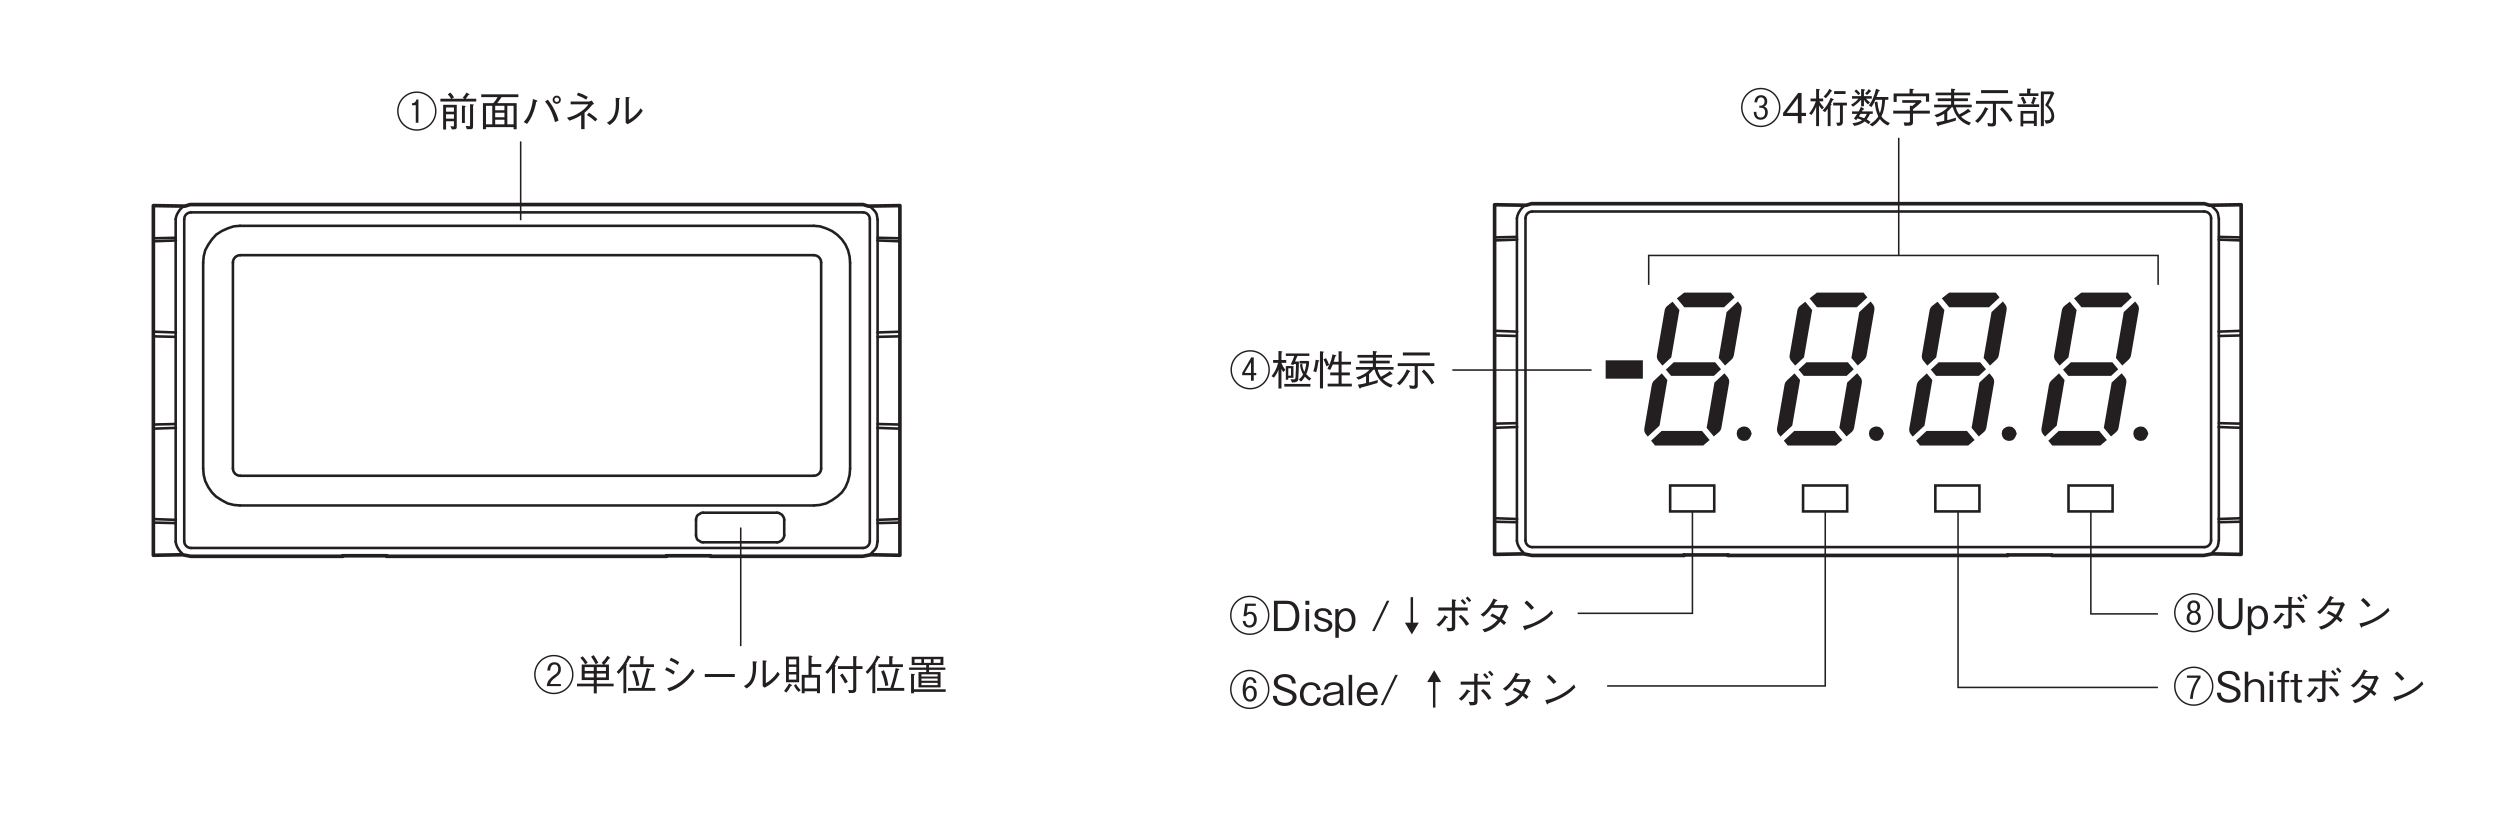 <?xml version="1.0" encoding="UTF-8"?>
<svg xmlns="http://www.w3.org/2000/svg" xmlns:xlink="http://www.w3.org/1999/xlink" width="481.89pt" height="161pt" viewBox="0 0 481.89 161" version="1.2">
<defs>
<g>
<symbol overflow="visible" id="glyph0-0">
<path style="stroke:none;" d="M 0.797 0.953 L 7.203 0.953 L 7.203 -7.047 L 0.797 -7.047 Z M 4 -3.375 L 1.453 -6.641 L 6.547 -6.641 Z M 4.25 -3.047 L 6.797 -6.312 L 6.797 0.234 Z M 1.453 0.562 L 4 -2.719 L 6.547 0.562 Z M 1.203 -6.312 L 3.75 -3.047 L 1.203 0.234 Z M 1.203 -6.312 "/>
</symbol>
<symbol overflow="visible" id="glyph0-1">
<path style="stroke:none;" d="M 7.797 -3.047 C 7.797 -5.156 6.078 -6.828 4 -6.828 C 1.922 -6.828 0.203 -5.156 0.203 -3.047 C 0.203 -0.938 1.906 0.75 4 0.75 C 6.094 0.75 7.797 -0.938 7.797 -3.047 Z M 7.516 -3.047 C 7.516 -1.109 5.938 0.469 4 0.469 C 2.062 0.469 0.484 -1.109 0.484 -3.047 C 0.484 -5 2.078 -6.547 4 -6.547 C 5.922 -6.547 7.516 -5 7.516 -3.047 Z M 5.359 -0.797 L 5.359 -1.219 L 3.297 -1.219 C 3.391 -1.562 3.469 -1.859 4.375 -2.516 C 5.109 -3.062 5.359 -3.422 5.359 -4.078 C 5.359 -5.156 4.609 -5.406 4.125 -5.406 C 3.219 -5.406 2.812 -4.781 2.75 -3.812 L 3.297 -3.812 C 3.312 -4.109 3.375 -4.984 4.141 -4.984 C 4.484 -4.984 4.844 -4.766 4.844 -4.094 C 4.844 -3.594 4.641 -3.391 4.438 -3.188 C 4.312 -3.094 3.734 -2.688 3.609 -2.562 C 3.062 -2.062 2.719 -1.734 2.641 -0.797 Z M 5.359 -0.797 "/>
</symbol>
<symbol overflow="visible" id="glyph0-2">
<path style="stroke:none;" d="M 7.531 -0.766 L 7.531 -1.281 L 4.281 -1.281 L 4.281 -1.969 L 6.625 -1.969 L 6.625 -4.969 L 5.75 -4.969 C 6.094 -5.328 6.359 -5.656 6.688 -6.141 C 6.75 -6.141 6.875 -6.141 6.875 -6.203 C 6.875 -6.25 6.812 -6.297 6.781 -6.328 L 6.312 -6.656 C 5.969 -6.078 5.672 -5.734 5.219 -5.281 L 5.578 -4.969 L 1.375 -4.969 L 1.375 -1.969 L 3.703 -1.969 L 3.703 -1.281 L 0.469 -1.281 L 0.469 -0.766 L 3.703 -0.766 L 3.703 0.594 L 4.281 0.594 L 4.281 -0.766 Z M 6.047 -3.734 L 4.281 -3.734 L 4.281 -4.469 L 6.047 -4.469 Z M 6.047 -2.484 L 4.281 -2.484 L 4.281 -3.234 L 6.047 -3.234 Z M 3.703 -3.734 L 1.953 -3.734 L 1.953 -4.469 L 3.703 -4.469 Z M 3.703 -2.484 L 1.953 -2.484 L 1.953 -3.234 L 3.703 -3.234 Z M 4.578 -5.297 C 4.297 -5.859 4.062 -6.266 3.688 -6.781 L 3.188 -6.484 C 3.609 -5.875 3.844 -5.453 4.047 -5.047 Z M 2.531 -5.328 C 2.125 -5.938 1.812 -6.297 1.562 -6.562 L 1.109 -6.266 C 1.5 -5.844 1.766 -5.484 2.047 -5.016 Z M 2.531 -5.328 "/>
</symbol>
<symbol overflow="visible" id="glyph0-3">
<path style="stroke:none;" d="M 7.562 0.094 L 7.562 -0.453 L 5.5 -0.453 C 5.859 -1.578 6.141 -2.562 6.422 -3.859 C 6.578 -3.906 6.625 -3.938 6.625 -4 C 6.625 -4.078 6.516 -4.109 6.438 -4.141 L 5.906 -4.281 C 5.766 -3.531 5.5 -2.219 4.891 -0.453 L 2.312 -0.453 L 2.312 0.094 Z M 2.922 -6.328 C 2.922 -6.406 2.859 -6.453 2.781 -6.484 L 2.25 -6.734 C 1.781 -5.469 0.938 -4.406 0.109 -3.531 L 0.516 -3.156 C 0.984 -3.625 1.203 -3.922 1.422 -4.219 L 1.422 0.562 L 1.969 0.562 L 1.969 -4.812 C 2.031 -4.859 2.109 -4.938 2.109 -4.953 C 2.109 -4.984 2.094 -5 2 -5.109 C 2.469 -5.844 2.578 -6.047 2.656 -6.219 C 2.844 -6.234 2.922 -6.25 2.922 -6.328 Z M 7.312 -4.484 L 7.312 -5.016 L 5.266 -5.016 L 5.266 -6.25 C 5.344 -6.312 5.453 -6.406 5.453 -6.453 C 5.453 -6.531 5.312 -6.547 5.297 -6.547 L 4.656 -6.594 L 4.656 -5.016 L 2.594 -5.016 L 2.594 -4.484 Z M 4.5 -0.953 C 4.219 -2.703 3.797 -3.547 3.641 -3.875 L 3.109 -3.641 C 3.531 -2.609 3.766 -1.766 3.906 -0.828 Z M 4.5 -0.953 "/>
</symbol>
<symbol overflow="visible" id="glyph0-4">
<path style="stroke:none;" d="M 2.312 -5.766 C 3.156 -5.406 3.516 -5.156 3.875 -4.875 L 4.172 -5.438 C 3.641 -5.797 3.062 -6.094 2.578 -6.281 Z M 1.453 -3.906 C 2.203 -3.594 2.578 -3.359 3.047 -3.016 L 3.344 -3.594 C 2.781 -3.984 2.156 -4.281 1.734 -4.453 Z M 6.719 -4.188 C 6.234 -3.453 5.688 -2.609 4.422 -1.656 C 3.25 -0.781 2.484 -0.562 1.859 -0.391 L 2.25 0.203 C 3 -0.047 3.828 -0.328 5.031 -1.312 C 6.156 -2.25 6.703 -3.047 7.141 -3.656 Z M 6.719 -4.188 "/>
</symbol>
<symbol overflow="visible" id="glyph0-5">
<path style="stroke:none;" d="M 6.891 -2.562 L 6.891 -3.141 L 1.109 -3.141 L 1.109 -2.562 Z M 6.891 -2.562 "/>
</symbol>
<symbol overflow="visible" id="glyph0-6">
<path style="stroke:none;" d="M 1.172 -0.344 C 1.859 -0.828 2.516 -1.297 2.844 -2.766 C 2.969 -3.328 3.016 -3.781 3 -5.281 C 3.156 -5.391 3.172 -5.406 3.172 -5.453 C 3.172 -5.531 3.031 -5.531 2.984 -5.547 L 2.344 -5.594 C 2.359 -5.297 2.375 -4.828 2.375 -4.344 C 2.375 -1.828 1.453 -1.25 0.641 -0.812 Z M 4.266 -0.797 L 4.641 -0.5 C 5.047 -0.719 5.531 -0.969 6.25 -1.594 C 7 -2.25 7.297 -2.703 7.562 -3.109 L 7.141 -3.578 C 6.969 -3.297 6.766 -2.938 6.219 -2.406 C 5.625 -1.797 5.234 -1.578 4.875 -1.375 L 4.875 -5.469 C 5.047 -5.578 5.062 -5.594 5.062 -5.641 C 5.062 -5.688 4.984 -5.719 4.906 -5.719 L 4.266 -5.766 Z M 4.266 -0.797 "/>
</symbol>
<symbol overflow="visible" id="glyph0-7">
<path style="stroke:none;" d="M 0.766 -1.547 L 3.297 -1.547 L 3.297 -6.5 L 0.766 -6.5 Z M 1.312 -3.531 L 1.312 -4.516 L 2.75 -4.516 L 2.75 -3.531 Z M 1.312 -4.984 L 1.312 -5.969 L 2.75 -5.969 L 2.75 -4.984 Z M 1.312 -2.062 L 1.312 -3.047 L 2.75 -3.047 L 2.75 -2.062 Z M 7.562 -4.5 L 7.562 -5.062 L 5.688 -5.062 L 5.688 -6.391 C 5.766 -6.438 5.891 -6.516 5.891 -6.562 C 5.891 -6.594 5.828 -6.609 5.766 -6.625 L 5.109 -6.734 L 5.109 -2.969 L 3.797 -2.969 L 3.797 0.578 L 4.359 0.578 L 4.359 0.188 L 6.734 0.188 L 6.734 0.562 L 7.312 0.562 L 7.312 -2.969 L 5.688 -2.969 L 5.688 -4.5 Z M 4.359 -0.359 L 4.359 -2.438 L 6.734 -2.438 L 6.734 -0.359 Z M 0.859 0.438 C 1.219 -0.016 1.453 -0.375 1.703 -0.844 C 1.797 -0.859 1.938 -0.875 1.938 -0.953 C 1.938 -0.984 1.922 -1 1.859 -1.047 L 1.359 -1.312 C 1.188 -1.016 0.906 -0.531 0.391 0.141 Z M 2.297 -0.922 C 2.422 -0.672 2.656 -0.203 3.188 0.312 L 3.609 -0.031 C 3.453 -0.172 3.047 -0.562 2.688 -1.203 Z M 2.297 -0.922 "/>
</symbol>
<symbol overflow="visible" id="glyph0-8">
<path style="stroke:none;" d="M 6.312 -4.109 L 7.516 -4.109 L 7.516 -4.656 L 6.312 -4.656 L 6.312 -6.312 C 6.359 -6.328 6.438 -6.406 6.438 -6.469 C 6.438 -6.5 6.391 -6.531 6.312 -6.547 L 5.719 -6.625 L 5.719 -4.656 L 2.797 -4.656 L 2.797 -4.109 L 5.719 -4.109 L 5.719 -0.297 C 5.719 -0.078 5.641 -0.031 5.469 -0.031 C 5.219 -0.031 4.984 -0.047 4.75 -0.078 L 4.922 0.516 L 5.562 0.516 C 5.844 0.516 6.312 0.469 6.312 -0.203 Z M 3.172 -2.906 C 3.391 -2.594 3.844 -1.953 4.141 -1.312 L 4.688 -1.641 C 4.516 -1.969 3.906 -2.938 3.656 -3.25 Z M 0.797 -3.172 C 1.031 -3.422 1.406 -3.859 1.625 -4.188 L 1.625 0.578 L 2.203 0.578 L 2.203 -4.531 C 2.297 -4.625 2.359 -4.688 2.359 -4.734 C 2.359 -4.812 2.234 -4.875 2.141 -4.906 C 2.297 -5.141 2.781 -5.953 2.906 -6.234 C 3 -6.25 3.125 -6.266 3.125 -6.359 C 3.125 -6.406 3.047 -6.453 3 -6.484 L 2.453 -6.75 C 2.281 -6.359 2.031 -5.781 1.547 -5.062 C 1.188 -4.516 0.797 -3.969 0.312 -3.516 Z M 0.797 -3.172 "/>
</symbol>
<symbol overflow="visible" id="glyph0-9">
<path style="stroke:none;" d="M 7.484 -3.938 L 7.484 -4.391 L 4.344 -4.391 L 4.344 -4.859 L 7.109 -4.859 L 7.109 -6.453 L 1 -6.453 L 1 -4.859 L 3.797 -4.859 L 3.797 -4.391 L 0.5 -4.391 L 0.5 -3.938 L 3.797 -3.938 L 3.797 -3.516 L 2.312 -3.516 L 2.312 -0.562 L 6.562 -0.562 L 6.562 -3.516 L 4.344 -3.516 L 4.344 -3.938 Z M 4.688 -5.281 L 3.375 -5.281 L 3.375 -6 L 4.688 -6 Z M 6.547 -5.281 L 5.203 -5.281 L 5.203 -6 L 6.547 -6 Z M 2.859 -5.281 L 1.547 -5.281 L 1.547 -6 L 2.859 -6 Z M 6 -1.844 L 2.875 -1.844 L 2.875 -2.266 L 6 -2.266 Z M 6 -2.656 L 2.875 -2.656 L 2.875 -3.078 L 6 -3.078 Z M 6 -1 L 2.875 -1 L 2.875 -1.438 L 6 -1.438 Z M 7.547 0.297 L 7.547 -0.203 L 1.438 -0.203 L 1.438 -2.891 C 1.5 -2.922 1.609 -2.969 1.609 -3.047 C 1.609 -3.125 1.5 -3.141 1.453 -3.141 L 0.875 -3.188 L 0.875 0.578 L 1.438 0.578 L 1.438 0.297 Z M 7.547 0.297 "/>
</symbol>
<symbol overflow="visible" id="glyph0-10">
<path style="stroke:none;" d="M 7.797 -3.047 C 7.797 -5.156 6.078 -6.828 4 -6.828 C 1.922 -6.828 0.203 -5.156 0.203 -3.047 C 0.203 -0.938 1.906 0.75 4 0.75 C 6.094 0.75 7.797 -0.938 7.797 -3.047 Z M 7.516 -3.047 C 7.516 -1.109 5.938 0.469 4 0.469 C 2.062 0.469 0.484 -1.109 0.484 -3.047 C 0.484 -5 2.078 -6.547 4 -6.547 C 5.922 -6.547 7.516 -5 7.516 -3.047 Z M 4.312 -0.797 L 4.312 -5.281 L 3.922 -5.281 C 3.75 -4.641 3.438 -4.594 3.078 -4.547 L 3.078 -4.156 L 3.797 -4.156 L 3.797 -0.797 Z M 4.312 -0.797 "/>
</symbol>
<symbol overflow="visible" id="glyph0-11">
<path style="stroke:none;" d="M 3.703 -0.047 L 3.703 -4.25 L 1.078 -4.25 L 1.078 0.516 L 1.641 0.516 L 1.641 -1.078 L 3.156 -1.078 L 3.156 -0.281 C 3.156 -0.172 3.156 -0.078 3.016 -0.078 C 2.953 -0.078 2.938 -0.078 2.469 -0.141 L 2.766 0.484 L 3.156 0.484 C 3.609 0.484 3.703 0.344 3.703 -0.047 Z M 3.156 -2.922 L 1.641 -2.922 L 1.641 -3.734 L 3.156 -3.734 Z M 3.156 -1.578 L 1.641 -1.578 L 1.641 -2.422 L 3.156 -2.422 Z M 7.453 -4.875 L 7.453 -5.422 L 5.422 -5.422 C 5.594 -5.609 5.75 -5.812 5.953 -6.156 C 6.125 -6.156 6.141 -6.156 6.141 -6.219 C 6.141 -6.266 6.094 -6.297 6.047 -6.328 L 5.578 -6.625 C 5.359 -6.219 5.172 -5.969 4.859 -5.641 L 5.141 -5.422 L 2.734 -5.422 L 3.172 -5.688 C 2.953 -6.062 2.781 -6.297 2.453 -6.625 L 1.969 -6.266 C 2.234 -6 2.406 -5.766 2.609 -5.422 L 0.547 -5.422 L 0.547 -4.875 Z M 7.016 -4.25 C 7.016 -4.312 6.875 -4.312 6.828 -4.328 L 6.266 -4.375 L 6.266 -0.375 C 6.266 -0.156 6.219 -0.125 6.109 -0.125 C 6.047 -0.125 5.562 -0.172 5.438 -0.188 L 5.641 0.453 L 6.281 0.453 C 6.703 0.453 6.844 0.391 6.844 -0.156 L 6.844 -4.125 C 6.922 -4.156 7.016 -4.203 7.016 -4.25 Z M 5.438 -3.953 C 5.438 -4.031 5.25 -4.047 5.219 -4.062 L 4.703 -4.109 L 4.703 -0.75 L 5.266 -0.75 L 5.266 -3.828 C 5.375 -3.875 5.438 -3.906 5.438 -3.953 Z M 5.438 -3.953 "/>
</symbol>
<symbol overflow="visible" id="glyph0-12">
<path style="stroke:none;" d="M 7.578 -5.734 L 7.578 -6.266 L 0.422 -6.266 L 0.422 -5.734 L 3.578 -5.734 C 3.312 -5.25 3.078 -4.953 2.75 -4.578 L 0.75 -4.578 L 0.75 0.453 L 1.344 0.453 L 1.344 0.047 L 6.656 0.047 L 6.656 0.469 L 7.25 0.469 L 7.25 -4.578 L 3.5 -4.578 C 3.797 -4.953 4.031 -5.25 4.344 -5.734 Z M 6.656 -0.484 L 5.453 -0.484 L 5.453 -4.062 L 6.656 -4.062 Z M 4.891 -3.203 L 3.109 -3.203 L 3.109 -4.062 L 4.891 -4.062 Z M 4.891 -1.844 L 3.109 -1.844 L 3.109 -2.719 L 4.891 -2.719 Z M 4.891 -0.484 L 3.109 -0.484 L 3.109 -1.375 L 4.891 -1.375 Z M 2.547 -0.484 L 1.344 -0.484 L 1.344 -4.062 L 2.547 -4.062 Z M 2.547 -0.484 "/>
</symbol>
<symbol overflow="visible" id="glyph0-13">
<path style="stroke:none;" d="M 6.969 -4.438 C 7.406 -4.438 7.766 -4.781 7.766 -5.219 C 7.766 -5.656 7.422 -6.016 6.969 -6.016 C 6.547 -6.016 6.188 -5.672 6.188 -5.219 C 6.188 -4.766 6.562 -4.438 6.969 -4.438 Z M 6.969 -4.797 C 6.766 -4.797 6.547 -4.984 6.547 -5.234 C 6.547 -5.469 6.734 -5.656 6.984 -5.656 C 7.219 -5.656 7.422 -5.484 7.422 -5.234 C 7.422 -4.969 7.219 -4.797 6.969 -4.797 Z M 1.25 -0.562 C 1.562 -0.953 2.094 -1.641 2.609 -3.172 C 2.844 -3.859 2.938 -4.391 3.031 -4.828 C 3.172 -4.875 3.266 -4.906 3.266 -4.984 C 3.266 -5.047 3.203 -5.078 3.094 -5.125 L 2.391 -5.359 C 2.312 -4.766 2.219 -4.016 1.844 -2.984 C 1.438 -1.875 1.016 -1.391 0.609 -0.938 Z M 4.719 -4.891 C 5.984 -3.375 6.438 -1.719 6.641 -0.906 L 7.328 -1.219 C 7.203 -1.656 7.062 -2.203 6.578 -3.156 C 6.078 -4.188 5.656 -4.75 5.266 -5.25 Z M 4.719 -4.891 "/>
</symbol>
<symbol overflow="visible" id="glyph0-14">
<path style="stroke:none;" d="M 3.688 0.438 L 4.344 0.438 L 4.344 -2.734 C 5.031 -3.281 5.453 -3.797 5.797 -4.203 C 5.875 -4.312 5.906 -4.312 6.172 -4.422 L 5.719 -5.078 C 5.641 -5.047 5.266 -4.875 5.172 -4.875 L 1.656 -4.875 L 1.656 -4.344 L 5.078 -4.344 C 4.844 -4.016 4.5 -3.531 3.594 -2.906 C 2.5 -2.141 1.703 -1.938 0.953 -1.766 L 1.422 -1.188 C 2.578 -1.594 3.047 -1.859 3.688 -2.266 Z M 2.859 -6.109 C 3.359 -5.922 3.984 -5.656 4.656 -5.25 L 4.969 -5.766 C 4.625 -5.969 3.922 -6.375 3.078 -6.594 Z M 4.797 -2.266 C 5.625 -1.766 6.062 -1.359 6.406 -1.047 L 6.812 -1.5 C 6.453 -1.828 5.766 -2.391 5.172 -2.734 Z M 4.797 -2.266 "/>
</symbol>
<symbol overflow="visible" id="glyph0-15">
<path style="stroke:none;" d="M 7.797 -3.047 C 7.797 -5.156 6.078 -6.828 4 -6.828 C 1.922 -6.828 0.203 -5.156 0.203 -3.047 C 0.203 -0.938 1.906 0.75 4 0.75 C 6.094 0.75 7.797 -0.938 7.797 -3.047 Z M 7.516 -3.047 C 7.516 -1.109 5.938 0.469 4 0.469 C 2.062 0.469 0.484 -1.109 0.484 -3.047 C 0.484 -5 2.078 -6.547 4 -6.547 C 5.922 -6.547 7.516 -5 7.516 -3.047 Z M 5.359 -2.234 C 5.359 -3.141 4.875 -3.734 4.109 -3.734 C 3.656 -3.734 3.484 -3.531 3.406 -3.453 L 3.594 -4.859 L 5.172 -4.859 L 5.172 -5.281 L 3.109 -5.281 L 2.797 -2.875 L 3.328 -2.875 C 3.547 -3.312 3.969 -3.312 4.047 -3.312 C 4.578 -3.312 4.828 -2.781 4.828 -2.281 C 4.828 -1.797 4.578 -1.094 3.922 -1.094 C 3.375 -1.094 3.25 -1.578 3.172 -1.953 L 2.641 -1.953 C 2.688 -1.641 2.859 -0.672 3.938 -0.672 C 4.75 -0.672 5.359 -1.234 5.359 -2.234 Z M 5.359 -2.234 "/>
</symbol>
<symbol overflow="visible" id="glyph0-16">
<path style="stroke:none;" d="M 5.562 -2.906 C 5.562 -4.641 4.797 -5.844 3.188 -5.844 L 0.672 -5.844 L 0.672 0 L 3.188 0 C 3.625 0 4.281 -0.125 4.703 -0.484 C 5.219 -0.938 5.562 -1.797 5.562 -2.906 Z M 4.812 -2.922 C 4.812 -2.109 4.594 -1.438 4.281 -1.078 C 4.094 -0.844 3.656 -0.609 3.172 -0.609 L 1.391 -0.609 L 1.391 -5.234 L 3.172 -5.234 C 4.531 -5.234 4.812 -3.875 4.812 -2.922 Z M 4.812 -2.922 "/>
</symbol>
<symbol overflow="visible" id="glyph0-17">
<path style="stroke:none;" d="M 1.422 -5.062 L 1.422 -5.844 L 0.656 -5.844 L 0.656 -5.062 Z M 1.375 0 L 1.375 -4.25 L 0.703 -4.25 L 0.703 0 Z M 1.375 0 "/>
</symbol>
<symbol overflow="visible" id="glyph0-18">
<path style="stroke:none;" d="M 3.781 -1.156 C 3.781 -1.906 3.156 -2.125 2.406 -2.375 C 1.156 -2.797 1.062 -2.828 1.062 -3.25 C 1.062 -3.844 1.656 -3.906 1.938 -3.906 C 2.344 -3.906 2.953 -3.75 3.016 -3.094 L 3.719 -3.094 C 3.656 -3.406 3.469 -4.422 1.953 -4.422 C 1.188 -4.422 0.359 -4.062 0.359 -3.203 C 0.359 -2.422 0.969 -2.219 1.766 -1.969 C 2.75 -1.641 3.078 -1.531 3.078 -1.109 C 3.078 -0.859 2.844 -0.359 2.062 -0.359 C 1.328 -0.359 0.953 -0.812 0.922 -1.281 L 0.219 -1.281 C 0.297 -0.891 0.484 0.156 2.047 0.156 C 3.016 0.156 3.781 -0.344 3.781 -1.156 Z M 3.781 -1.156 "/>
</symbol>
<symbol overflow="visible" id="glyph0-19">
<path style="stroke:none;" d="M 4.25 -2.125 C 4.25 -3.672 3.391 -4.422 2.406 -4.422 C 1.906 -4.422 1.359 -4.203 0.984 -3.609 L 0.984 -4.25 L 0.359 -4.25 L 0.359 1.297 L 1.031 1.297 L 1.031 -0.625 C 1.516 0.156 2.234 0.156 2.422 0.156 C 3.391 0.156 4.25 -0.578 4.25 -2.125 Z M 3.547 -2.078 C 3.547 -1.094 3.062 -0.375 2.297 -0.375 C 1.453 -0.375 1.031 -1.234 1.031 -2.109 C 1.031 -2.562 1.203 -3.875 2.344 -3.875 C 3.062 -3.875 3.547 -3.109 3.547 -2.078 Z M 3.547 -2.078 "/>
</symbol>
<symbol overflow="visible" id="glyph0-20">
<path style="stroke:none;" d=""/>
</symbol>
<symbol overflow="visible" id="glyph0-21">
<path style="stroke:none;" d="M 3.656 -5.844 L 3.172 -5.844 L 0.344 0 L 0.828 0 Z M 3.656 -5.844 "/>
</symbol>
<symbol overflow="visible" id="glyph0-22">
<path style="stroke:none;" d="M 4 0.641 L 5.344 -1.625 L 4.234 -1.625 L 4.234 -6.547 L 3.766 -6.547 L 3.766 -1.625 L 2.656 -1.625 Z M 4 0.641 "/>
</symbol>
<symbol overflow="visible" id="glyph0-23">
<path style="stroke:none;" d="M 3.719 -0.938 C 3.703 -0.656 3.641 -0.594 3.422 -0.594 C 3.172 -0.594 2.828 -0.641 2.656 -0.656 L 2.906 0.031 C 3.141 0.031 3.516 0.047 3.734 0 C 4.344 -0.109 4.359 -0.469 4.359 -0.953 L 4.359 -3.953 L 6.766 -3.953 L 6.766 -4.547 L 4.359 -4.547 L 4.359 -5.766 C 4.516 -5.875 4.547 -5.891 4.547 -5.953 C 4.547 -6.016 4.484 -6.031 4.359 -6.047 L 3.719 -6.125 L 3.719 -4.547 L 1.109 -4.547 L 1.109 -3.953 L 3.719 -3.953 Z M 1.266 -0.859 C 1.906 -1.359 2.453 -2.156 2.703 -2.531 C 2.844 -2.547 2.969 -2.547 2.969 -2.625 C 2.969 -2.672 2.922 -2.734 2.844 -2.766 L 2.266 -3.047 C 2.188 -2.828 2.109 -2.625 1.688 -2.141 C 1.25 -1.609 0.984 -1.438 0.734 -1.25 Z M 5.031 -2.766 C 5.359 -2.469 5.969 -1.891 6.453 -1.016 L 7.047 -1.359 C 6.734 -1.859 6.219 -2.516 5.453 -3.141 Z M 7.438 -5.891 C 7.281 -6.109 6.984 -6.469 6.75 -6.656 L 6.375 -6.359 C 6.594 -6.141 6.984 -5.688 7.062 -5.578 Z M 6.484 -5.391 C 6.281 -5.656 6.016 -5.953 5.797 -6.172 L 5.422 -5.859 C 5.656 -5.625 6.031 -5.172 6.109 -5.078 Z M 6.484 -5.391 "/>
</symbol>
<symbol overflow="visible" id="glyph0-24">
<path style="stroke:none;" d="M 6.266 -5.078 C 6.141 -5.047 5.891 -5 5.75 -5 L 3.797 -5 C 4.062 -5.469 4.094 -5.516 4.203 -5.75 C 4.281 -5.75 4.484 -5.781 4.484 -5.875 C 4.484 -5.906 4.453 -5.969 4.359 -6.016 L 3.734 -6.266 C 3.609 -6 3.438 -5.547 2.906 -4.797 C 2.234 -3.859 1.75 -3.531 1.25 -3.188 L 1.797 -2.766 C 2.156 -3.047 2.656 -3.453 3.422 -4.484 L 5.766 -4.484 C 5.625 -4.078 5.422 -3.5 4.875 -2.641 C 4.641 -2.781 4.25 -3.031 3.5 -3.391 L 3.125 -2.906 C 3.766 -2.625 4.094 -2.438 4.516 -2.172 C 4.219 -1.812 3.859 -1.406 3.188 -0.984 C 2.516 -0.562 2.031 -0.438 1.609 -0.344 L 2.031 0.234 C 2.516 0.078 3.062 -0.078 3.766 -0.578 C 4.406 -1.047 4.766 -1.469 5.047 -1.812 C 5.25 -1.641 5.422 -1.5 5.766 -1.172 L 6.188 -1.641 C 5.922 -1.891 5.672 -2.094 5.391 -2.281 C 5.734 -2.797 5.844 -3.016 6.438 -4.344 C 6.484 -4.406 6.5 -4.422 6.641 -4.547 Z M 6.266 -5.078 "/>
</symbol>
<symbol overflow="visible" id="glyph0-25">
<path style="stroke:none;" d="M 3.562 -4.5 C 3.094 -5.094 2.422 -5.688 2.172 -5.891 L 1.703 -5.438 C 2.172 -5.016 2.625 -4.578 3.031 -4.078 Z M 6.953 -4 C 6.5 -3.5 5.938 -2.891 4.547 -2.109 C 3.078 -1.266 2.203 -1.125 1.422 -0.969 L 1.688 -0.312 C 1.734 -0.219 1.781 -0.125 1.844 -0.125 C 1.891 -0.125 1.969 -0.312 1.984 -0.328 C 5.359 -1.547 6.328 -2.516 7.234 -3.422 Z M 6.953 -4 "/>
</symbol>
<symbol overflow="visible" id="glyph0-26">
<path style="stroke:none;" d="M 7.797 -3.047 C 7.797 -5.156 6.078 -6.828 4 -6.828 C 1.922 -6.828 0.203 -5.156 0.203 -3.047 C 0.203 -0.938 1.906 0.75 4 0.75 C 6.094 0.75 7.797 -0.938 7.797 -3.047 Z M 7.516 -3.047 C 7.516 -1.109 5.938 0.469 4 0.469 C 2.062 0.469 0.484 -1.109 0.484 -3.047 C 0.484 -5 2.078 -6.547 4 -6.547 C 5.922 -6.547 7.516 -5 7.516 -3.047 Z M 5.312 -4.656 L 5.312 -5.094 L 2.688 -5.094 L 2.688 -4.656 L 4.766 -4.656 C 3.734 -3.156 3.359 -1.625 3.266 -0.594 L 3.812 -0.594 C 3.875 -1.422 3.984 -2.797 5.312 -4.656 Z M 5.312 -4.656 "/>
</symbol>
<symbol overflow="visible" id="glyph0-27">
<path style="stroke:none;" d="M 5.031 -1.562 C 5.031 -2.469 4.406 -2.781 3.125 -3.25 C 1.656 -3.797 1.406 -3.891 1.406 -4.453 C 1.406 -5.031 1.859 -5.406 2.766 -5.406 C 4.047 -5.406 4.109 -4.578 4.125 -4.188 L 4.875 -4.188 C 4.859 -4.406 4.828 -4.797 4.562 -5.188 C 4.094 -5.922 3.172 -6 2.781 -6 C 1.594 -6 0.641 -5.391 0.641 -4.391 C 0.641 -3.344 1.531 -3.047 2.672 -2.656 C 4 -2.203 4.266 -2.047 4.266 -1.531 C 4.266 -1.016 3.766 -0.453 2.828 -0.453 C 2.594 -0.453 2.062 -0.5 1.656 -0.781 C 1.266 -1.094 1.234 -1.547 1.219 -1.797 L 0.469 -1.797 C 0.484 -1.516 0.5 -1.109 0.797 -0.703 C 1.344 0.062 2.25 0.156 2.75 0.156 C 3.984 0.156 5.031 -0.484 5.031 -1.562 Z M 5.031 -1.562 "/>
</symbol>
<symbol overflow="visible" id="glyph0-28">
<path style="stroke:none;" d="M 4.094 0 L 4.094 -2.828 C 4.094 -3.953 3.203 -4.422 2.453 -4.422 C 1.906 -4.422 1.359 -4.203 1.031 -3.766 L 1.031 -5.844 L 0.359 -5.844 L 0.359 0 L 1.031 0 L 1.031 -2.734 C 1.031 -3.172 1.438 -3.891 2.312 -3.891 C 2.828 -3.891 3.422 -3.562 3.422 -2.828 L 3.422 0 Z M 4.094 0 "/>
</symbol>
<symbol overflow="visible" id="glyph0-29">
<path style="stroke:none;" d="M 2.406 -3.812 L 2.406 -4.25 L 1.547 -4.25 L 1.547 -4.938 C 1.547 -5.312 1.688 -5.516 2.031 -5.516 L 2.406 -5.516 L 2.406 -6 L 1.922 -6 C 1.141 -6 0.875 -5.531 0.875 -4.797 L 0.875 -4.25 L 0.125 -4.25 L 0.125 -3.812 L 0.875 -3.812 L 0.875 0 L 1.547 0 L 1.547 -3.812 Z M 2.406 -3.812 "/>
</symbol>
<symbol overflow="visible" id="glyph0-30">
<path style="stroke:none;" d="M 2.406 -3.812 L 2.406 -4.25 L 1.547 -4.25 L 1.547 -5.406 L 0.859 -5.406 L 0.859 -4.25 L 0.125 -4.25 L 0.125 -3.812 L 0.859 -3.812 L 0.859 -0.688 C 0.859 -0.031 1.312 0.156 1.75 0.156 C 1.891 0.156 2 0.141 2.297 0.109 L 2.297 -0.406 L 2.109 -0.406 C 1.797 -0.406 1.547 -0.406 1.547 -0.859 L 1.547 -3.812 Z M 2.406 -3.812 "/>
</symbol>
<symbol overflow="visible" id="glyph0-31">
<path style="stroke:none;" d="M 5.359 -2.016 C 5.359 -2.875 4.797 -3.141 4.609 -3.219 C 5.016 -3.391 5.219 -3.797 5.219 -4.219 C 5.219 -4.891 4.781 -5.406 4 -5.406 C 3.203 -5.406 2.781 -4.875 2.781 -4.219 C 2.781 -3.797 2.984 -3.391 3.391 -3.219 C 3.203 -3.141 2.641 -2.875 2.641 -2.016 C 2.641 -1.25 3.125 -0.672 4 -0.672 C 4.859 -0.672 5.359 -1.234 5.359 -2.016 Z M 4.688 -4.172 C 4.688 -3.938 4.609 -3.375 4 -3.375 C 3.578 -3.375 3.312 -3.641 3.312 -4.172 C 3.312 -4.562 3.469 -4.984 4 -4.984 C 4.422 -4.984 4.672 -4.719 4.688 -4.172 Z M 4.828 -2.031 C 4.828 -1.594 4.625 -1.094 4 -1.094 C 3.391 -1.094 3.172 -1.594 3.172 -2.031 C 3.172 -2.641 3.516 -3.016 4 -3.016 C 4.516 -3.016 4.828 -2.578 4.828 -2.031 Z M 7.797 -3.047 C 7.797 -5.156 6.078 -6.828 4 -6.828 C 1.922 -6.828 0.203 -5.156 0.203 -3.047 C 0.203 -0.938 1.906 0.75 4 0.75 C 6.094 0.75 7.797 -0.938 7.797 -3.047 Z M 7.516 -3.047 C 7.516 -1.109 5.938 0.469 4 0.469 C 2.062 0.469 0.484 -1.109 0.484 -3.047 C 0.484 -5 2.078 -6.547 4 -6.547 C 5.922 -6.547 7.516 -5 7.516 -3.047 Z M 7.516 -3.047 "/>
</symbol>
<symbol overflow="visible" id="glyph0-32">
<path style="stroke:none;" d="M 5.406 -2.109 L 5.406 -5.844 L 4.688 -5.844 L 4.688 -2.016 C 4.688 -1.641 4.562 -0.438 3.016 -0.438 C 1.828 -0.438 1.391 -1.266 1.391 -2.016 L 1.391 -5.844 L 0.656 -5.844 L 0.656 -2.109 C 0.656 -1.609 0.859 0.156 3.062 0.156 C 4.594 0.156 5.406 -0.891 5.406 -2.109 Z M 5.406 -2.109 "/>
</symbol>
<symbol overflow="visible" id="glyph0-33">
<path style="stroke:none;" d="M 7.797 -3.047 C 7.797 -5.156 6.078 -6.828 4 -6.828 C 1.922 -6.828 0.203 -5.156 0.203 -3.047 C 0.203 -0.938 1.906 0.75 4 0.75 C 6.094 0.75 7.797 -0.938 7.797 -3.047 Z M 7.516 -3.047 C 7.516 -1.109 5.938 0.469 4 0.469 C 2.062 0.469 0.484 -1.109 0.484 -3.047 C 0.484 -5 2.078 -6.547 4 -6.547 C 5.922 -6.547 7.516 -5 7.516 -3.047 Z M 5.359 -2.109 C 5.359 -2.984 4.828 -3.156 4.625 -3.219 C 4.781 -3.281 5.25 -3.469 5.25 -4.234 C 5.25 -4.953 4.75 -5.406 4.062 -5.406 C 3.453 -5.406 2.844 -5.062 2.781 -4.031 L 3.297 -4.031 C 3.344 -4.516 3.531 -4.984 4.047 -4.984 C 4.344 -4.984 4.734 -4.797 4.734 -4.188 C 4.734 -3.703 4.438 -3.375 3.938 -3.375 L 3.719 -3.375 L 3.719 -2.984 L 4.016 -2.984 C 4.562 -2.984 4.844 -2.672 4.844 -2.094 C 4.844 -1.281 4.344 -1.094 3.984 -1.094 C 3.203 -1.094 3.172 -1.828 3.156 -2.188 L 2.641 -2.188 C 2.688 -1.047 3.297 -0.672 3.984 -0.672 C 4.797 -0.672 5.359 -1.219 5.359 -2.109 Z M 5.359 -2.109 "/>
</symbol>
<symbol overflow="visible" id="glyph0-34">
<path style="stroke:none;" d="M 4.734 -1.391 L 4.734 -2 L 3.875 -2 L 3.875 -5.844 L 3.219 -5.844 L 0.312 -2 L 0.312 -1.391 L 3.156 -1.391 L 3.156 0 L 3.875 0 L 3.875 -1.391 Z M 3.156 -2 L 1 -2 L 3.156 -4.844 Z M 3.156 -2 "/>
</symbol>
<symbol overflow="visible" id="glyph0-35">
<path style="stroke:none;" d="M 7.578 -3.422 L 7.578 -3.969 L 4.922 -3.969 L 4.922 -3.422 L 6.234 -3.422 L 6.234 -0.422 C 6.234 -0.219 6.188 -0.094 5.875 -0.094 C 5.812 -0.094 5.719 -0.094 5.5 -0.125 L 5.75 0.516 C 6.438 0.484 6.797 0.406 6.797 -0.344 L 6.797 -3.422 Z M 5.047 -4.547 C 5.047 -4.594 5.016 -4.625 4.969 -4.641 L 4.438 -4.906 C 4.109 -4 3.609 -3.172 2.875 -2.438 L 3.375 -2.141 C 3.5 -2.297 3.547 -2.344 3.875 -2.797 L 3.875 0.562 L 4.422 0.562 L 4.422 -3.422 C 4.609 -3.531 4.625 -3.531 4.625 -3.594 C 4.625 -3.641 4.547 -3.703 4.484 -3.734 C 4.656 -4.062 4.672 -4.078 4.828 -4.422 C 4.875 -4.438 5.047 -4.453 5.047 -4.547 Z M 7.312 -5.641 L 7.312 -6.188 L 5.109 -6.188 L 5.109 -5.641 Z M 4.75 -6.203 C 4.75 -6.234 4.703 -6.281 4.688 -6.281 L 4.188 -6.641 C 3.906 -6.016 3.375 -5.438 3.078 -5.141 L 3.516 -4.828 C 3.891 -5.188 4.312 -5.688 4.547 -6.141 C 4.594 -6.125 4.75 -6.125 4.75 -6.203 Z M 3.141 -3.047 C 2.469 -3.781 2.359 -4.047 2.266 -4.219 L 3 -4.219 L 3 -4.766 L 2.203 -4.766 L 2.203 -6.328 C 2.312 -6.406 2.375 -6.438 2.375 -6.484 C 2.375 -6.547 2.281 -6.562 2.25 -6.562 L 1.641 -6.641 L 1.641 -4.766 L 0.562 -4.766 L 0.562 -4.219 L 1.578 -4.219 C 1.203 -3.125 0.781 -2.469 0.281 -1.875 L 0.75 -1.594 C 1.234 -2.234 1.453 -2.703 1.641 -3.188 L 1.641 0.562 L 2.203 0.562 L 2.203 -3.422 C 2.438 -3.047 2.484 -2.969 2.766 -2.641 Z M 3.141 -3.047 "/>
</symbol>
<symbol overflow="visible" id="glyph0-36">
<path style="stroke:none;" d="M 1.359 -0.594 C 1.469 -0.734 1.516 -0.812 1.609 -0.938 C 1.875 -0.859 2.125 -0.781 2.5 -0.594 C 2.156 -0.359 1.578 -0.094 0.625 0 L 1 0.516 C 1.578 0.422 1.953 0.266 2.172 0.172 C 2.469 0.047 2.797 -0.172 3 -0.344 C 3.297 -0.156 3.453 -0.062 3.75 0.172 L 4.125 -0.25 C 3.875 -0.453 3.719 -0.547 3.391 -0.734 C 3.672 -1.094 3.859 -1.453 4.031 -1.812 L 4.562 -1.812 L 4.562 -2.281 L 2.453 -2.281 C 2.531 -2.422 2.547 -2.438 2.641 -2.594 C 2.797 -2.625 2.906 -2.641 2.906 -2.719 C 2.906 -2.781 2.859 -2.812 2.797 -2.844 L 2.266 -3.172 C 2.188 -2.906 2.016 -2.594 1.859 -2.281 L 0.562 -2.281 L 0.562 -1.812 L 1.562 -1.812 C 1.172 -1.188 1.031 -1.047 0.922 -0.906 Z M 3.422 -1.812 C 3.203 -1.328 3.062 -1.141 2.891 -0.953 C 2.5 -1.125 2.234 -1.219 1.891 -1.312 C 2.031 -1.5 2.047 -1.547 2.203 -1.812 Z M 4.375 -4.734 L 4.375 -5.219 L 2.859 -5.219 L 2.859 -6.219 C 2.938 -6.266 3.062 -6.359 3.062 -6.406 C 3.062 -6.438 3.016 -6.531 2.859 -6.547 L 2.312 -6.594 L 2.312 -5.219 L 0.562 -5.219 L 0.562 -4.734 L 1.797 -4.734 C 1.438 -4.312 1.062 -3.969 0.359 -3.562 L 0.75 -3.188 C 1.25 -3.516 1.719 -3.891 2.312 -4.547 L 2.312 -3.266 L 2.859 -3.266 L 2.859 -4.516 C 3 -4.297 3.219 -3.969 3.641 -3.625 L 4.031 -4.016 C 3.484 -4.453 3.375 -4.609 3.266 -4.734 Z M 7.859 -0.047 C 6.797 -0.5 6.391 -1.094 6.234 -1.312 C 6.719 -2.312 6.812 -3.078 6.938 -4.516 L 7.562 -4.516 L 7.562 -5.062 L 5.281 -5.062 C 5.359 -5.219 5.609 -5.969 5.688 -6.141 C 5.828 -6.188 5.906 -6.203 5.906 -6.266 C 5.906 -6.328 5.844 -6.391 5.781 -6.422 L 5.188 -6.641 C 4.797 -4.984 4.312 -4.125 3.812 -3.438 L 4.297 -3.109 C 4.469 -3.344 4.719 -3.703 5.078 -4.516 L 6.375 -4.516 C 6.328 -3.547 6.25 -2.828 5.938 -1.938 C 5.625 -2.75 5.531 -3.422 5.453 -4.172 L 4.938 -4.078 C 5.047 -2.984 5.188 -2.203 5.625 -1.312 C 5.141 -0.531 4.484 -0.094 3.938 0.234 L 4.484 0.609 C 5.156 0.188 5.562 -0.266 5.938 -0.797 C 6.375 -0.219 6.75 0.094 7.484 0.453 Z M 1.031 -6.172 C 1.266 -5.969 1.469 -5.781 1.797 -5.422 L 2.141 -5.75 C 1.906 -6.062 1.688 -6.266 1.359 -6.516 Z M 3.453 -5.438 C 3.703 -5.641 3.875 -5.812 4.094 -6.078 C 4.141 -6.078 4.234 -6.094 4.234 -6.156 C 4.234 -6.203 4.203 -6.234 4.156 -6.281 L 3.812 -6.594 C 3.516 -6.188 3.344 -5.984 3.078 -5.766 Z M 3.453 -5.438 "/>
</symbol>
<symbol overflow="visible" id="glyph0-37">
<path style="stroke:none;" d="M 1.172 -5.203 L 6.812 -5.203 L 6.812 -4.141 L 7.422 -4.141 L 7.422 -5.734 L 4.266 -5.734 L 4.266 -6.359 C 4.344 -6.375 4.484 -6.422 4.484 -6.531 C 4.484 -6.609 4.344 -6.609 4.281 -6.609 L 3.656 -6.656 L 3.656 -5.734 L 0.578 -5.734 L 0.578 -4.109 L 1.172 -4.109 Z M 3.719 -0.453 C 3.719 -0.281 3.719 -0.141 3.297 -0.141 C 3.125 -0.141 2.844 -0.156 2.531 -0.172 L 2.672 0.484 C 4.047 0.484 4.312 0.469 4.312 -0.297 L 4.312 -1.859 L 7.562 -1.859 L 7.562 -2.422 L 4.312 -2.422 L 4.312 -2.688 C 4.906 -3.141 5.469 -3.625 6 -4.141 L 5.797 -4.453 L 2.25 -4.453 L 2.25 -3.938 L 4.859 -3.938 C 4.625 -3.719 4.453 -3.547 4.172 -3.328 L 3.719 -3.391 L 3.719 -2.422 L 0.5 -2.422 L 0.5 -1.859 L 3.719 -1.859 Z M 3.719 -0.453 "/>
</symbol>
<symbol overflow="visible" id="glyph0-38">
<path style="stroke:none;" d="M 2.344 -0.484 C 1.953 -0.375 1.594 -0.281 0.766 -0.172 L 1.031 0.453 C 1.047 0.516 1.094 0.578 1.172 0.578 C 1.266 0.578 1.297 0.516 1.359 0.406 C 2.422 0.109 3.516 -0.172 4.562 -0.5 L 4.609 -1.078 C 4.156 -0.922 3.75 -0.812 2.922 -0.594 L 2.922 -2.203 C 3.266 -2.531 3.469 -2.75 3.75 -3.062 L 4 -3.062 C 4.438 -1.375 5.609 -0.109 7.141 0.406 L 7.484 -0.125 C 6.828 -0.328 6.141 -0.703 5.578 -1.25 C 5.781 -1.359 5.984 -1.469 6.453 -1.734 C 6.703 -1.859 6.984 -2.031 7.203 -2.156 C 7.281 -2.141 7.312 -2.141 7.328 -2.141 C 7.391 -2.141 7.438 -2.156 7.438 -2.219 C 7.438 -2.25 7.406 -2.297 7.375 -2.344 L 6.938 -2.797 C 6.359 -2.312 5.812 -2 5.203 -1.688 C 5.031 -1.953 4.734 -2.453 4.578 -3.062 L 7.641 -3.062 L 7.641 -3.578 L 4.25 -3.578 L 4.25 -4.266 L 6.906 -4.266 L 6.906 -4.797 L 4.25 -4.797 L 4.25 -5.391 L 7.344 -5.391 L 7.344 -5.906 L 4.25 -5.906 L 4.25 -6.312 C 4.328 -6.359 4.453 -6.438 4.453 -6.5 C 4.453 -6.562 4.344 -6.609 4.25 -6.609 L 3.656 -6.672 L 3.656 -5.906 L 0.688 -5.906 L 0.688 -5.391 L 3.656 -5.391 L 3.656 -4.797 L 1.078 -4.797 L 1.078 -4.266 L 3.656 -4.266 L 3.656 -3.578 L 0.391 -3.578 L 0.391 -3.062 L 3.031 -3.062 C 2.375 -2.391 1.609 -1.922 0.438 -1.562 L 0.891 -1.125 C 1.438 -1.328 1.812 -1.516 2.344 -1.828 Z M 2.344 -0.484 "/>
</symbol>
<symbol overflow="visible" id="glyph0-39">
<path style="stroke:none;" d="M 6.641 -5.797 L 6.641 -6.375 L 1.438 -6.375 L 1.438 -5.797 Z M 4.312 -3.75 L 7.516 -3.75 L 7.516 -4.312 L 0.453 -4.312 L 0.453 -3.75 L 3.719 -3.75 L 3.719 -0.281 C 3.719 -0.109 3.641 0.047 3.422 0.047 C 3.344 0.047 3.125 0.016 2.656 -0.062 L 2.797 0.562 C 2.938 0.578 3.281 0.625 3.547 0.625 C 3.703 0.625 4.312 0.625 4.312 0.031 Z M 5.094 -2.688 C 5.578 -2.188 6.188 -1.547 7 -0.203 L 7.5 -0.594 C 7.062 -1.375 6.438 -2.25 5.5 -3.109 Z M 0.812 -0.047 C 1.484 -0.625 2.266 -1.719 2.656 -2.594 C 2.75 -2.625 2.844 -2.656 2.844 -2.75 C 2.844 -2.797 2.812 -2.828 2.766 -2.844 L 2.203 -3.109 C 1.828 -2.125 1.172 -1.172 0.281 -0.438 Z M 0.812 -0.047 "/>
</symbol>
<symbol overflow="visible" id="glyph0-40">
<path style="stroke:none;" d="M 1.047 0.609 L 1.578 0.609 L 1.578 0.062 L 3.625 0.062 L 3.625 0.531 L 4.188 0.531 L 4.188 -2.375 L 1.047 -2.375 Z M 1.578 -0.453 L 1.578 -1.859 L 3.625 -1.859 L 3.625 -0.453 Z M 2.312 -5.766 L 0.797 -5.766 L 0.797 -5.25 L 4.5 -5.25 L 4.5 -5.766 L 2.922 -5.766 L 2.922 -6.406 C 2.969 -6.438 3.094 -6.5 3.094 -6.578 C 3.094 -6.641 2.984 -6.656 2.953 -6.656 L 2.312 -6.688 Z M 1.094 -4.891 C 1.375 -4.438 1.5 -4.094 1.641 -3.688 L 2.172 -3.922 C 2 -4.375 1.844 -4.719 1.578 -5.141 Z M 7.203 -6.125 L 4.969 -6.125 L 4.969 0.562 L 5.547 0.562 L 5.547 -5.594 L 6.859 -5.594 C 6.531 -4.859 6.219 -4.203 5.797 -3.5 C 6.188 -3.125 7 -2.359 7 -1.406 C 7 -1.219 6.938 -0.953 6.781 -0.797 C 6.625 -0.609 6.406 -0.578 6.109 -0.578 C 5.938 -0.578 5.812 -0.578 5.688 -0.594 L 5.938 0.094 C 6.578 0.062 7.547 -0.109 7.547 -1.312 C 7.547 -2.219 7.094 -2.922 6.406 -3.5 C 6.594 -3.844 6.953 -4.453 7.562 -5.797 Z M 3.562 -3.641 C 3.625 -3.797 3.766 -4.078 3.953 -4.688 C 4.047 -4.703 4.125 -4.734 4.125 -4.797 C 4.125 -4.844 4.047 -4.891 4.031 -4.891 L 3.5 -5.109 C 3.406 -4.688 3.281 -4.266 3.062 -3.891 L 3.516 -3.641 L 0.484 -3.641 L 0.484 -3.125 L 4.641 -3.125 L 4.641 -3.641 Z M 3.562 -3.641 "/>
</symbol>
<symbol overflow="visible" id="glyph0-41">
<path style="stroke:none;" d="M 7.797 -3.047 C 7.797 -5.156 6.078 -6.828 4 -6.828 C 1.922 -6.828 0.203 -5.156 0.203 -3.047 C 0.203 -0.938 1.906 0.75 4 0.75 C 6.094 0.75 7.797 -0.938 7.797 -3.047 Z M 7.516 -3.047 C 7.516 -1.109 5.938 0.469 4 0.469 C 2.062 0.469 0.484 -1.109 0.484 -3.047 C 0.484 -5 2.078 -6.547 4 -6.547 C 5.922 -6.547 7.516 -5 7.516 -3.047 Z M 5.172 -2 L 5.172 -2.438 L 4.688 -2.438 L 4.688 -5.422 L 4.203 -5.422 L 2.453 -2.438 L 2.453 -2 L 4.156 -2 L 4.156 -0.922 L 4.688 -0.922 L 4.688 -2 Z M 4.156 -2.438 L 2.938 -2.438 L 4.156 -4.5 Z M 4.156 -2.438 "/>
</symbol>
<symbol overflow="visible" id="glyph0-42">
<path style="stroke:none;" d="M 7.609 0.203 L 7.609 -0.312 L 2.578 -0.312 L 2.578 0.203 Z M 7.406 -5.703 L 7.406 -6.188 L 2.875 -6.188 L 2.875 -5.703 L 4.5 -5.703 C 4.281 -5.094 4.141 -4.734 3.828 -4.094 L 4.344 -3.969 C 4.406 -4.078 4.406 -4.094 4.438 -4.141 L 4.828 -4.141 C 4.828 -3.562 4.828 -3.328 4.75 -1.766 C 4.734 -1.406 4.734 -1.188 4.312 -1.188 C 4.156 -1.188 4.078 -1.203 3.766 -1.25 L 4.062 -0.594 C 4.641 -0.594 5.172 -0.656 5.266 -1.141 C 5.312 -1.375 5.391 -4.125 5.406 -4.625 L 4.656 -4.625 C 4.828 -5.016 4.938 -5.266 5.109 -5.703 Z M 2.953 -4.375 L 2.953 -4.922 L 2.031 -4.922 L 2.031 -6.312 C 2.094 -6.375 2.188 -6.469 2.188 -6.516 C 2.188 -6.547 2.156 -6.609 2.047 -6.609 L 1.453 -6.672 L 1.453 -4.922 L 0.422 -4.922 L 0.422 -4.375 L 1.391 -4.375 C 1.094 -3.219 0.625 -2.438 0.125 -1.812 L 0.578 -1.516 C 1.047 -2.109 1.266 -2.547 1.453 -3.062 L 1.453 0.578 L 2.031 0.578 L 2.031 -3.203 C 2.188 -2.859 2.266 -2.75 2.375 -2.609 L 2.797 -3 C 2.469 -3.422 2.25 -3.797 2 -4.375 Z M 4.344 -1.484 L 4.344 -3.75 L 2.875 -3.75 L 2.875 -1.125 L 3.344 -1.125 L 3.344 -1.484 Z M 3.875 -1.906 L 3.344 -1.906 L 3.344 -3.328 L 3.875 -3.328 Z M 7.766 -1.375 C 7.344 -1.641 7.109 -1.844 6.812 -2.203 C 7.047 -2.75 7.312 -3.5 7.375 -4.562 L 7.203 -4.75 L 5.516 -4.75 L 5.516 -4.25 L 6.812 -4.25 C 6.75 -3.719 6.656 -3.172 6.453 -2.656 C 6.234 -3.047 6.078 -3.5 6.031 -4.203 L 5.609 -4.078 C 5.641 -3.422 5.828 -2.797 6.203 -2.141 C 5.922 -1.672 5.688 -1.422 5.359 -1.125 L 5.828 -0.766 C 6.094 -1.047 6.281 -1.25 6.547 -1.703 C 6.828 -1.391 7.062 -1.188 7.406 -0.938 Z M 7.766 -1.375 "/>
</symbol>
<symbol overflow="visible" id="glyph0-43">
<path style="stroke:none;" d="M 1.453 0.547 L 2.047 0.547 L 2.047 -6.312 C 2.109 -6.359 2.203 -6.406 2.203 -6.469 C 2.203 -6.547 2.078 -6.562 2.016 -6.562 L 1.453 -6.609 Z M 0.734 -2.562 C 0.875 -3.031 1.016 -3.562 1.156 -4.609 C 1.344 -4.703 1.344 -4.734 1.344 -4.766 C 1.344 -4.844 1.203 -4.859 1.172 -4.875 L 0.625 -4.969 C 0.516 -3.859 0.359 -3.297 0.172 -2.766 Z M 4.109 -4.578 C 4.234 -4.953 4.281 -5.141 4.406 -5.609 C 4.5 -5.641 4.609 -5.656 4.609 -5.75 C 4.609 -5.812 4.562 -5.828 4.453 -5.859 L 3.875 -6.016 C 3.641 -4.781 3.281 -3.953 2.891 -3.25 L 3.422 -3 C 3.578 -3.297 3.688 -3.5 3.922 -4.047 L 5.047 -4.047 L 5.047 -2.516 L 3.438 -2.516 L 3.438 -1.969 L 5.047 -1.969 L 5.047 -0.359 L 2.938 -0.359 L 2.938 0.172 L 7.594 0.172 L 7.594 -0.359 L 5.625 -0.359 L 5.625 -1.969 L 7.219 -1.969 L 7.219 -2.516 L 5.625 -2.516 L 5.625 -4.047 L 7.438 -4.047 L 7.438 -4.578 L 5.625 -4.578 L 5.625 -6.359 C 5.719 -6.406 5.766 -6.422 5.766 -6.484 C 5.766 -6.547 5.672 -6.562 5.625 -6.562 L 5.047 -6.625 L 5.047 -4.578 Z M 2.141 -5.047 C 2.375 -4.625 2.516 -4.266 2.688 -3.703 L 3.234 -3.969 C 3.031 -4.516 2.859 -4.875 2.625 -5.281 Z M 2.141 -5.047 "/>
</symbol>
<symbol overflow="visible" id="glyph0-44">
<path style="stroke:none;" d="M 7.797 -3.047 C 7.797 -5.156 6.078 -6.828 4 -6.828 C 1.922 -6.828 0.203 -5.156 0.203 -3.047 C 0.203 -0.938 1.906 0.75 4 0.75 C 6.094 0.75 7.797 -0.938 7.797 -3.047 Z M 7.516 -3.047 C 7.516 -1.109 5.938 0.469 4 0.469 C 2.062 0.469 0.484 -1.109 0.484 -3.047 C 0.484 -5 2.078 -6.547 4 -6.547 C 5.922 -6.547 7.516 -5 7.516 -3.047 Z M 5.359 -2.266 C 5.359 -3.422 4.609 -3.75 4.125 -3.75 C 3.516 -3.75 3.281 -3.312 3.188 -3.125 C 3.203 -3.75 3.234 -4.969 4.109 -4.969 C 4.438 -4.969 4.703 -4.766 4.766 -4.266 L 5.297 -4.266 C 5.203 -5.031 4.656 -5.406 4.109 -5.406 C 3.859 -5.406 3.359 -5.328 3.016 -4.734 C 2.75 -4.266 2.641 -3.547 2.641 -2.938 C 2.641 -1.797 3.016 -0.672 4.062 -0.672 C 4.719 -0.672 5.359 -1.203 5.359 -2.266 Z M 4.812 -2.234 C 4.812 -1.406 4.422 -1.094 4.047 -1.094 C 3.406 -1.094 3.25 -1.859 3.25 -2.266 C 3.25 -2.984 3.656 -3.328 4.062 -3.328 C 4.594 -3.328 4.812 -2.844 4.812 -2.234 Z M 4.812 -2.234 "/>
</symbol>
<symbol overflow="visible" id="glyph0-45">
<path style="stroke:none;" d="M 4.25 -1.469 L 3.531 -1.469 C 3.484 -1.25 3.312 -0.375 2.312 -0.375 C 1.203 -0.375 0.891 -1.453 0.891 -2.141 C 0.891 -2.75 1.156 -3.891 2.297 -3.891 C 3.297 -3.891 3.438 -3.156 3.484 -2.922 L 4.188 -2.922 C 4.156 -3.141 4.094 -3.438 3.844 -3.766 C 3.406 -4.312 2.688 -4.422 2.312 -4.422 C 1.141 -4.422 0.188 -3.609 0.188 -2.125 C 0.188 -0.641 1.125 0.156 2.297 0.156 C 3.016 0.156 4.047 -0.172 4.25 -1.469 Z M 4.25 -1.469 "/>
</symbol>
<symbol overflow="visible" id="glyph0-46">
<path style="stroke:none;" d="M 4.297 0 L 4.297 -0.094 C 4.141 -0.234 4.094 -0.547 4.094 -0.75 L 4.094 -3.109 C 4.094 -4.172 3.062 -4.422 2.297 -4.422 C 2.031 -4.422 1.453 -4.391 1 -4.078 C 0.531 -3.75 0.469 -3.359 0.406 -3.031 L 1.094 -3.031 C 1.141 -3.312 1.203 -3.906 2.359 -3.906 C 2.547 -3.906 3.422 -3.906 3.422 -3.141 C 3.422 -2.656 3.125 -2.625 2.094 -2.5 C 1.047 -2.375 0.188 -2.109 0.188 -1.172 C 0.188 -0.984 0.219 -0.703 0.422 -0.406 C 0.688 -0.031 1.094 0.156 1.828 0.156 C 2.75 0.156 3.188 -0.312 3.422 -0.562 C 3.438 -0.281 3.453 -0.203 3.547 0 Z M 3.422 -1.453 C 3.422 -1.375 3.203 -0.359 1.953 -0.359 C 1.25 -0.359 0.891 -0.719 0.891 -1.172 C 0.891 -1.766 1.406 -1.906 2.125 -2.016 C 3.078 -2.156 3.188 -2.172 3.422 -2.312 Z M 3.422 -1.453 "/>
</symbol>
<symbol overflow="visible" id="glyph0-47">
<path style="stroke:none;" d="M 1.375 0 L 1.375 -5.844 L 0.703 -5.844 L 0.703 0 Z M 1.375 0 "/>
</symbol>
<symbol overflow="visible" id="glyph0-48">
<path style="stroke:none;" d="M 4.25 -1.984 C 4.234 -2.312 4.203 -2.828 3.953 -3.344 C 3.688 -3.875 3.203 -4.422 2.234 -4.422 C 1.312 -4.422 0.188 -3.844 0.188 -2.109 C 0.188 -1.188 0.547 0.156 2.297 0.156 C 3.125 0.156 3.906 -0.203 4.203 -1.234 L 3.453 -1.234 C 3.359 -0.969 3.109 -0.359 2.266 -0.359 C 1.688 -0.359 0.922 -0.734 0.891 -1.984 Z M 3.547 -2.516 L 0.906 -2.516 C 1.047 -3.266 1.422 -3.891 2.234 -3.891 C 3.281 -3.891 3.5 -2.781 3.547 -2.516 Z M 3.547 -2.516 "/>
</symbol>
<symbol overflow="visible" id="glyph0-49">
<path style="stroke:none;" d="M 4 -6.734 L 2.656 -4.453 L 3.766 -4.453 L 3.766 0.469 L 4.234 0.469 L 4.234 -4.453 L 5.344 -4.453 Z M 4 -6.734 "/>
</symbol>
</g>
</defs>
<g id="surface1">
<path style="fill:none;stroke-width:5;stroke-linecap:round;stroke-linejoin:round;stroke:rgb(13.73%,12.16%,12.549%);stroke-opacity:1;stroke-miterlimit:10;" d="M 295.614 602.532 L 338.632 601.516 " transform="matrix(0.1,0,0,-0.1,-0,160.982)"/>
<path style="fill:none;stroke-width:5;stroke-linecap:round;stroke-linejoin:round;stroke:rgb(13.73%,12.16%,12.549%);stroke-opacity:1;stroke-miterlimit:10;" d="M 295.614 1150.509 L 338.632 1151.524 " transform="matrix(0.1,0,0,-0.1,-0,160.982)"/>
<path style="fill:none;stroke-width:5;stroke-linecap:round;stroke-linejoin:round;stroke:rgb(13.73%,12.16%,12.549%);stroke-opacity:1;stroke-miterlimit:10;" d="M 295.614 961.52 L 338.632 960.504 " transform="matrix(0.1,0,0,-0.1,-0,160.982)"/>
<path style="fill:none;stroke-width:5;stroke-linecap:round;stroke-linejoin:round;stroke:rgb(13.73%,12.16%,12.549%);stroke-opacity:1;stroke-miterlimit:10;" d="M 295.614 791.52 L 338.632 792.536 " transform="matrix(0.1,0,0,-0.1,-0,160.982)"/>
<path style="fill:none;stroke-width:5;stroke-linecap:round;stroke-linejoin:round;stroke:rgb(13.73%,12.16%,12.549%);stroke-opacity:1;stroke-miterlimit:10;" d="M 1568.639 635.508 L 1580.634 636.524 L 1592.629 639.533 L 1603.608 645.51 L 1613.61 652.504 L 1622.636 660.514 L 1629.63 670.516 L 1634.631 682.511 L 1637.639 694.506 L 1638.616 706.501 " transform="matrix(0.1,0,0,-0.1,-0,160.982)"/>
<path style="fill:none;stroke-width:5;stroke-linecap:round;stroke-linejoin:round;stroke:rgb(13.73%,12.16%,12.549%);stroke-opacity:1;stroke-miterlimit:10;" d="M 462.606 635.508 L 1568.639 635.508 " transform="matrix(0.1,0,0,-0.1,-0,160.982)"/>
<path style="fill:none;stroke-width:5;stroke-linecap:round;stroke-linejoin:round;stroke:rgb(13.73%,12.16%,12.549%);stroke-opacity:1;stroke-miterlimit:10;" d="M 391.613 706.501 L 392.629 694.506 L 395.598 682.511 L 401.615 670.516 L 408.609 660.514 L 416.619 652.504 L 427.598 645.51 L 438.616 639.533 L 450.611 636.524 L 462.606 635.508 " transform="matrix(0.1,0,0,-0.1,-0,160.982)"/>
<path style="fill:none;stroke-width:5;stroke-linecap:round;stroke-linejoin:round;stroke:rgb(13.73%,12.16%,12.549%);stroke-opacity:1;stroke-miterlimit:10;" d="M 391.613 1103.506 L 391.613 706.501 " transform="matrix(0.1,0,0,-0.1,-0,160.982)"/>
<path style="fill:none;stroke-width:5;stroke-linecap:round;stroke-linejoin:round;stroke:rgb(13.73%,12.16%,12.549%);stroke-opacity:1;stroke-miterlimit:10;" d="M 462.606 1174.537 L 450.611 1173.522 L 438.616 1169.536 L 427.598 1164.535 L 416.619 1157.502 L 408.609 1148.516 L 401.615 1138.514 L 395.598 1127.535 L 392.629 1115.501 L 391.613 1103.506 " transform="matrix(0.1,0,0,-0.1,-0,160.982)"/>
<path style="fill:none;stroke-width:5;stroke-linecap:round;stroke-linejoin:round;stroke:rgb(13.73%,12.16%,12.549%);stroke-opacity:1;stroke-miterlimit:10;" d="M 462.606 1174.537 L 1568.639 1174.537 " transform="matrix(0.1,0,0,-0.1,-0,160.982)"/>
<path style="fill:none;stroke-width:5;stroke-linecap:round;stroke-linejoin:round;stroke:rgb(13.73%,12.16%,12.549%);stroke-opacity:1;stroke-miterlimit:10;" d="M 1638.616 706.501 L 1638.616 1103.506 " transform="matrix(0.1,0,0,-0.1,-0,160.982)"/>
<path style="fill:none;stroke-width:5;stroke-linecap:round;stroke-linejoin:round;stroke:rgb(13.73%,12.16%,12.549%);stroke-opacity:1;stroke-miterlimit:10;" d="M 1638.616 1103.506 L 1637.639 1115.501 L 1634.631 1127.535 L 1629.63 1138.514 L 1622.636 1148.516 L 1613.61 1157.502 L 1603.608 1164.535 L 1592.629 1169.536 L 1580.634 1173.522 L 1568.639 1174.537 " transform="matrix(0.1,0,0,-0.1,-0,160.982)"/>
<path style="fill:none;stroke-width:5;stroke-linecap:round;stroke-linejoin:round;stroke:rgb(13.73%,12.16%,12.549%);stroke-opacity:1;stroke-miterlimit:10;" d="M 1497.607 621.521 L 1355.622 621.521 " transform="matrix(0.1,0,0,-0.1,-0,160.982)"/>
<path style="fill:none;stroke-width:5;stroke-linecap:round;stroke-linejoin:round;stroke:rgb(13.73%,12.16%,12.549%);stroke-opacity:1;stroke-miterlimit:10;" d="M 1511.634 607.533 L 1511.634 609.526 L 1510.618 612.534 L 1508.626 615.504 L 1507.61 617.535 L 1505.617 618.512 L 1502.609 620.505 L 1499.639 621.521 L 1497.607 621.521 " transform="matrix(0.1,0,0,-0.1,-0,160.982)"/>
<path style="fill:none;stroke-width:5;stroke-linecap:round;stroke-linejoin:round;stroke:rgb(13.73%,12.16%,12.549%);stroke-opacity:1;stroke-miterlimit:10;" d="M 1355.622 564.515 L 1497.607 564.515 " transform="matrix(0.1,0,0,-0.1,-0,160.982)"/>
<path style="fill:none;stroke-width:5;stroke-linecap:round;stroke-linejoin:round;stroke:rgb(13.73%,12.16%,12.549%);stroke-opacity:1;stroke-miterlimit:10;" d="M 1355.622 621.521 L 1352.613 621.521 L 1350.621 620.505 L 1347.612 618.512 L 1345.62 617.535 L 1343.627 615.504 L 1342.611 612.534 L 1341.634 609.526 L 1341.634 607.533 " transform="matrix(0.1,0,0,-0.1,-0,160.982)"/>
<path style="fill:none;stroke-width:5;stroke-linecap:round;stroke-linejoin:round;stroke:rgb(13.73%,12.16%,12.549%);stroke-opacity:1;stroke-miterlimit:10;" d="M 1341.634 607.533 L 1341.634 578.503 " transform="matrix(0.1,0,0,-0.1,-0,160.982)"/>
<path style="fill:none;stroke-width:5;stroke-linecap:round;stroke-linejoin:round;stroke:rgb(13.73%,12.16%,12.549%);stroke-opacity:1;stroke-miterlimit:10;" d="M 1341.634 578.503 L 1341.634 576.51 L 1342.611 573.502 L 1343.627 570.532 L 1345.62 568.501 L 1347.612 567.524 L 1350.621 565.531 L 1352.613 564.515 L 1355.622 564.515 " transform="matrix(0.1,0,0,-0.1,-0,160.982)"/>
<path style="fill:none;stroke-width:5;stroke-linecap:round;stroke-linejoin:round;stroke:rgb(13.73%,12.16%,12.549%);stroke-opacity:1;stroke-miterlimit:10;" d="M 1497.607 564.515 L 1499.639 564.515 L 1502.609 565.531 L 1505.617 567.524 L 1507.61 568.501 L 1508.626 570.532 L 1510.618 573.502 L 1511.634 576.51 L 1511.634 578.503 " transform="matrix(0.1,0,0,-0.1,-0,160.982)"/>
<path style="fill:none;stroke-width:5;stroke-linecap:round;stroke-linejoin:round;stroke:rgb(13.73%,12.16%,12.549%);stroke-opacity:1;stroke-miterlimit:10;" d="M 1511.634 578.503 L 1511.634 607.533 " transform="matrix(0.1,0,0,-0.1,-0,160.982)"/>
<path style="fill:none;stroke-width:5;stroke-linecap:round;stroke-linejoin:round;stroke:rgb(13.73%,12.16%,12.549%);stroke-opacity:1;stroke-miterlimit:10;" d="M 338.632 565.531 L 339.609 560.53 L 341.601 555.529 L 344.61 550.528 L 347.618 546.504 L 351.604 542.518 " transform="matrix(0.1,0,0,-0.1,-0,160.982)"/>
<path style="fill:none;stroke-width:5;stroke-linecap:round;stroke-linejoin:round;stroke:rgb(13.73%,12.16%,12.549%);stroke-opacity:1;stroke-miterlimit:10;" d="M 1678.625 542.518 L 1686.635 550.528 L 1689.604 555.529 L 1690.62 560.53 L 1691.636 566.508 " transform="matrix(0.1,0,0,-0.1,-0,160.982)"/>
<path style="fill:none;stroke-width:7;stroke-linecap:round;stroke-linejoin:round;stroke:rgb(13.73%,12.16%,12.549%);stroke-opacity:1;stroke-miterlimit:10;" d="M 660.62 538.533 L 745.6 538.533 " transform="matrix(0.1,0,0,-0.1,-0,160.982)"/>
<path style="fill:none;stroke-width:7;stroke-linecap:round;stroke-linejoin:round;stroke:rgb(13.73%,12.16%,12.549%);stroke-opacity:1;stroke-miterlimit:10;" d="M 660.62 537.517 L 660.62 538.533 " transform="matrix(0.1,0,0,-0.1,-0,160.982)"/>
<path style="fill:none;stroke-width:5;stroke-linecap:round;stroke-linejoin:round;stroke:rgb(13.73%,12.16%,12.549%);stroke-opacity:1;stroke-miterlimit:10;" d="M 1369.609 537.517 L 1369.609 538.533 " transform="matrix(0.1,0,0,-0.1,-0,160.982)"/>
<path style="fill:none;stroke-width:7;stroke-linecap:round;stroke-linejoin:round;stroke:rgb(13.73%,12.16%,12.549%);stroke-opacity:1;stroke-miterlimit:10;" d="M 1369.609 538.533 L 1284.629 538.533 " transform="matrix(0.1,0,0,-0.1,-0,160.982)"/>
<path style="fill:none;stroke-width:7;stroke-linecap:round;stroke-linejoin:round;stroke:rgb(13.73%,12.16%,12.549%);stroke-opacity:1;stroke-miterlimit:10;" d="M 1284.629 538.533 L 1284.629 537.517 " transform="matrix(0.1,0,0,-0.1,-0,160.982)"/>
<path style="fill:none;stroke-width:7;stroke-linecap:round;stroke-linejoin:round;stroke:rgb(13.73%,12.16%,12.549%);stroke-opacity:1;stroke-miterlimit:10;" d="M 745.6 537.517 L 1284.629 537.517 " transform="matrix(0.1,0,0,-0.1,-0,160.982)"/>
<path style="fill:none;stroke-width:7;stroke-linecap:round;stroke-linejoin:round;stroke:rgb(13.73%,12.16%,12.549%);stroke-opacity:1;stroke-miterlimit:10;" d="M 745.6 538.533 L 745.6 537.517 " transform="matrix(0.1,0,0,-0.1,-0,160.982)"/>
<path style="fill:none;stroke-width:5;stroke-linecap:round;stroke-linejoin:round;stroke:rgb(13.73%,12.16%,12.549%);stroke-opacity:1;stroke-miterlimit:10;" d="M 1662.606 1215.523 L 367.623 1215.523 " transform="matrix(0.1,0,0,-0.1,-0,160.982)"/>
<path style="fill:none;stroke-width:5;stroke-linecap:round;stroke-linejoin:round;stroke:rgb(13.73%,12.16%,12.549%);stroke-opacity:1;stroke-miterlimit:10;" d="M 356.605 1212.515 L 351.604 1210.522 L 347.618 1206.537 L 344.61 1202.513 L 341.601 1197.511 L 339.609 1192.549 L 338.632 1187.509 " transform="matrix(0.1,0,0,-0.1,-0,160.982)"/>
<path style="fill:none;stroke-width:5;stroke-linecap:round;stroke-linejoin:round;stroke:rgb(13.73%,12.16%,12.549%);stroke-opacity:1;stroke-miterlimit:10;" d="M 1691.636 1186.532 L 1690.62 1192.549 L 1689.604 1197.511 L 1686.635 1202.513 L 1678.625 1210.522 L 1673.624 1212.515 " transform="matrix(0.1,0,0,-0.1,-0,160.982)"/>
<path style="fill:none;stroke-width:5;stroke-linecap:round;stroke-linejoin:round;stroke:rgb(13.73%,12.16%,12.549%);stroke-opacity:1;stroke-miterlimit:10;" d="M 1691.636 566.508 L 1691.636 1186.532 " transform="matrix(0.1,0,0,-0.1,-0,160.982)"/>
<path style="fill:none;stroke-width:5;stroke-linecap:round;stroke-linejoin:round;stroke:rgb(13.73%,12.16%,12.549%);stroke-opacity:1;stroke-miterlimit:10;" d="M 338.632 565.531 L 338.632 1187.509 " transform="matrix(0.1,0,0,-0.1,-0,160.982)"/>
<path style="fill:none;stroke-width:5;stroke-linecap:round;stroke-linejoin:round;stroke:rgb(13.73%,12.16%,12.549%);stroke-opacity:1;stroke-miterlimit:10;" d="M 339.101 607.728 L 296.591 609.252 " transform="matrix(0.1,0,0,-0.1,-0,160.982)"/>
<path style="fill:none;stroke-width:5;stroke-linecap:round;stroke-linejoin:round;stroke:rgb(13.73%,12.16%,12.549%);stroke-opacity:1;stroke-miterlimit:10;" d="M 339.101 1146.289 L 296.591 1144.765 " transform="matrix(0.1,0,0,-0.1,-0,160.982)"/>
<path style="fill:none;stroke-width:5;stroke-linecap:round;stroke-linejoin:round;stroke:rgb(13.73%,12.16%,12.549%);stroke-opacity:1;stroke-miterlimit:10;" d="M 296.591 970.428 L 339.101 968.944 " transform="matrix(0.1,0,0,-0.1,-0,160.982)"/>
<path style="fill:none;stroke-width:5;stroke-linecap:round;stroke-linejoin:round;stroke:rgb(13.73%,12.16%,12.549%);stroke-opacity:1;stroke-miterlimit:10;" d="M 296.591 783.589 L 339.101 785.074 " transform="matrix(0.1,0,0,-0.1,-0,160.982)"/>
<path style="fill:none;stroke-width:5;stroke-linecap:round;stroke-linejoin:round;stroke:rgb(13.73%,12.16%,12.549%);stroke-opacity:1;stroke-miterlimit:10;" d="M 1691.636 601.516 L 1734.615 602.532 " transform="matrix(0.1,0,0,-0.1,-0,160.982)"/>
<path style="fill:none;stroke-width:5;stroke-linecap:round;stroke-linejoin:round;stroke:rgb(13.73%,12.16%,12.549%);stroke-opacity:1;stroke-miterlimit:10;" d="M 1691.636 1151.524 L 1734.615 1150.509 " transform="matrix(0.1,0,0,-0.1,-0,160.982)"/>
<path style="fill:none;stroke-width:5;stroke-linecap:round;stroke-linejoin:round;stroke:rgb(13.73%,12.16%,12.549%);stroke-opacity:1;stroke-miterlimit:10;" d="M 1691.636 960.504 L 1734.615 961.52 " transform="matrix(0.1,0,0,-0.1,-0,160.982)"/>
<path style="fill:none;stroke-width:5;stroke-linecap:round;stroke-linejoin:round;stroke:rgb(13.73%,12.16%,12.549%);stroke-opacity:1;stroke-miterlimit:10;" d="M 1691.636 792.536 L 1734.615 791.52 " transform="matrix(0.1,0,0,-0.1,-0,160.982)"/>
<path style="fill:none;stroke-width:7;stroke-linecap:round;stroke-linejoin:round;stroke:rgb(13.73%,12.16%,12.549%);stroke-opacity:1;stroke-miterlimit:10;" d="M 1369.609 537.517 L 1662.606 537.517 L 1678.625 540.526 L 1734.615 539.51 L 1734.615 1213.531 L 1673.624 1212.515 L 1663.622 1215.523 L 366.607 1215.523 L 356.605 1212.515 L 295.614 1213.531 L 295.614 539.51 L 351.604 540.526 L 367.623 537.517 L 660.62 537.517 " transform="matrix(0.1,0,0,-0.1,-0,160.982)"/>
<path style="fill:none;stroke-width:5;stroke-linecap:round;stroke-linejoin:round;stroke:rgb(13.73%,12.16%,12.549%);stroke-opacity:1;stroke-miterlimit:10;" d="M 1691.128 607.728 L 1733.638 609.252 " transform="matrix(0.1,0,0,-0.1,-0,160.982)"/>
<path style="fill:none;stroke-width:5;stroke-linecap:round;stroke-linejoin:round;stroke:rgb(13.73%,12.16%,12.549%);stroke-opacity:1;stroke-miterlimit:10;" d="M 1691.128 1146.289 L 1733.638 1144.765 " transform="matrix(0.1,0,0,-0.1,-0,160.982)"/>
<path style="fill:none;stroke-width:5;stroke-linecap:round;stroke-linejoin:round;stroke:rgb(13.73%,12.16%,12.549%);stroke-opacity:1;stroke-miterlimit:10;" d="M 1733.638 970.428 L 1691.128 968.944 " transform="matrix(0.1,0,0,-0.1,-0,160.982)"/>
<path style="fill:none;stroke-width:5;stroke-linecap:round;stroke-linejoin:round;stroke:rgb(13.73%,12.16%,12.549%);stroke-opacity:1;stroke-miterlimit:10;" d="M 1733.638 783.589 L 1691.128 785.074 " transform="matrix(0.1,0,0,-0.1,-0,160.982)"/>
<path style="fill:none;stroke-width:5;stroke-linecap:round;stroke-linejoin:round;stroke:rgb(13.73%,12.16%,12.549%);stroke-opacity:1;stroke-miterlimit:10;" d="M 1568.639 692.748 L 1571.413 693.021 L 1574.07 693.842 L 1576.532 695.131 L 1578.681 696.889 L 1580.439 699.038 L 1581.728 701.5 L 1582.549 704.157 L 1582.822 706.931 " transform="matrix(0.1,0,0,-0.1,-0,160.982)"/>
<path style="fill:none;stroke-width:5;stroke-linecap:round;stroke-linejoin:round;stroke:rgb(13.73%,12.16%,12.549%);stroke-opacity:1;stroke-miterlimit:10;" d="M 463.114 692.748 L 1568.639 692.748 " transform="matrix(0.1,0,0,-0.1,-0,160.982)"/>
<path style="fill:none;stroke-width:5;stroke-linecap:round;stroke-linejoin:round;stroke:rgb(13.73%,12.16%,12.549%);stroke-opacity:1;stroke-miterlimit:10;" d="M 448.97 706.931 L 449.243 704.157 L 450.025 701.5 L 451.353 699.038 L 453.111 696.889 L 455.26 695.131 L 457.722 693.842 L 460.379 693.021 L 463.114 692.748 " transform="matrix(0.1,0,0,-0.1,-0,160.982)"/>
<path style="fill:none;stroke-width:5;stroke-linecap:round;stroke-linejoin:round;stroke:rgb(13.73%,12.16%,12.549%);stroke-opacity:1;stroke-miterlimit:10;" d="M 448.97 1103.779 L 448.97 706.931 " transform="matrix(0.1,0,0,-0.1,-0,160.982)"/>
<path style="fill:none;stroke-width:5;stroke-linecap:round;stroke-linejoin:round;stroke:rgb(13.73%,12.16%,12.549%);stroke-opacity:1;stroke-miterlimit:10;" d="M 463.114 1117.962 L 460.379 1117.689 L 457.722 1116.868 L 455.26 1115.579 L 453.111 1113.781 L 451.353 1111.632 L 450.025 1109.21 L 449.243 1106.553 L 448.97 1103.779 " transform="matrix(0.1,0,0,-0.1,-0,160.982)"/>
<path style="fill:none;stroke-width:5;stroke-linecap:round;stroke-linejoin:round;stroke:rgb(13.73%,12.16%,12.549%);stroke-opacity:1;stroke-miterlimit:10;" d="M 463.114 1117.962 L 1568.639 1117.962 " transform="matrix(0.1,0,0,-0.1,-0,160.982)"/>
<path style="fill:none;stroke-width:5;stroke-linecap:round;stroke-linejoin:round;stroke:rgb(13.73%,12.16%,12.549%);stroke-opacity:1;stroke-miterlimit:10;" d="M 1582.822 1103.779 L 1582.549 1106.553 L 1581.728 1109.21 L 1580.439 1111.632 L 1578.681 1113.781 L 1576.532 1115.579 L 1574.07 1116.868 L 1571.413 1117.689 L 1568.639 1117.962 " transform="matrix(0.1,0,0,-0.1,-0,160.982)"/>
<path style="fill:none;stroke-width:5;stroke-linecap:round;stroke-linejoin:round;stroke:rgb(13.73%,12.16%,12.549%);stroke-opacity:1;stroke-miterlimit:10;" d="M 1582.822 706.931 L 1582.822 1103.779 " transform="matrix(0.1,0,0,-0.1,-0,160.982)"/>
<path style="fill:none;stroke-width:5;stroke-linecap:round;stroke-linejoin:round;stroke:rgb(13.73%,12.16%,12.549%);stroke-opacity:1;stroke-miterlimit:10;" d="M 355.12 1187.392 L 355.12 566.625 " transform="matrix(0.1,0,0,-0.1,-0,160.982)"/>
<path style="fill:none;stroke-width:5;stroke-linecap:round;stroke-linejoin:round;stroke:rgb(13.73%,12.16%,12.549%);stroke-opacity:1;stroke-miterlimit:10;" d="M 368.17 1200.442 L 365.63 1200.207 L 363.169 1199.465 L 360.903 1198.254 L 358.949 1196.652 L 357.308 1194.659 L 356.097 1192.393 L 355.355 1189.932 L 355.12 1187.392 " transform="matrix(0.1,0,0,-0.1,-0,160.982)"/>
<path style="fill:none;stroke-width:5;stroke-linecap:round;stroke-linejoin:round;stroke:rgb(13.73%,12.16%,12.549%);stroke-opacity:1;stroke-miterlimit:10;" d="M 1676.672 1187.392 L 1676.398 1189.932 L 1675.656 1192.393 L 1674.445 1194.659 L 1672.843 1196.652 L 1670.85 1198.254 L 1668.584 1199.465 L 1666.161 1200.207 L 1663.583 1200.442 " transform="matrix(0.1,0,0,-0.1,-0,160.982)"/>
<path style="fill:none;stroke-width:5;stroke-linecap:round;stroke-linejoin:round;stroke:rgb(13.73%,12.16%,12.549%);stroke-opacity:1;stroke-miterlimit:10;" d="M 1663.583 1200.442 L 368.17 1200.442 " transform="matrix(0.1,0,0,-0.1,-0,160.982)"/>
<path style="fill:none;stroke-width:5;stroke-linecap:round;stroke-linejoin:round;stroke:rgb(13.73%,12.16%,12.549%);stroke-opacity:1;stroke-miterlimit:10;" d="M 1663.583 553.536 L 1666.161 553.81 L 1668.584 554.552 L 1670.85 555.763 L 1672.843 557.365 L 1674.445 559.358 L 1675.656 561.624 L 1676.398 564.086 L 1676.672 566.625 " transform="matrix(0.1,0,0,-0.1,-0,160.982)"/>
<path style="fill:none;stroke-width:5;stroke-linecap:round;stroke-linejoin:round;stroke:rgb(13.73%,12.16%,12.549%);stroke-opacity:1;stroke-miterlimit:10;" d="M 355.12 566.625 L 355.355 564.086 L 356.097 561.624 L 357.308 559.358 L 358.949 557.365 L 360.903 555.763 L 363.169 554.552 L 365.63 553.81 L 368.17 553.536 " transform="matrix(0.1,0,0,-0.1,-0,160.982)"/>
<path style="fill:none;stroke-width:5;stroke-linecap:round;stroke-linejoin:round;stroke:rgb(13.73%,12.16%,12.549%);stroke-opacity:1;stroke-miterlimit:10;" d="M 368.17 553.536 L 1663.583 553.536 " transform="matrix(0.1,0,0,-0.1,-0,160.982)"/>
<path style="fill:none;stroke-width:5;stroke-linecap:round;stroke-linejoin:round;stroke:rgb(13.73%,12.16%,12.549%);stroke-opacity:1;stroke-miterlimit:10;" d="M 1676.672 566.625 L 1676.672 1187.392 " transform="matrix(0.1,0,0,-0.1,-0,160.982)"/>
<path style="fill:none;stroke-width:3;stroke-linecap:butt;stroke-linejoin:miter;stroke:rgb(13.73%,12.16%,12.549%);stroke-opacity:1;stroke-miterlimit:4;" d="M 1427.787 592.998 L 1427.787 364.353 " transform="matrix(0.1,0,0,-0.1,-0,160.982)"/>
<g style="fill:rgb(13.73%,12.16%,12.549%);fill-opacity:1;">
  <use xlink:href="#glyph0-1" x="102.753" y="133.059"/>
  <use xlink:href="#glyph0-2" x="110.751" y="133.059"/>
  <use xlink:href="#glyph0-3" x="118.749" y="133.059"/>
  <use xlink:href="#glyph0-4" x="126.747" y="133.059"/>
  <use xlink:href="#glyph0-5" x="134.745" y="133.059"/>
  <use xlink:href="#glyph0-6" x="142.743" y="133.059"/>
  <use xlink:href="#glyph0-7" x="150.742" y="133.059"/>
  <use xlink:href="#glyph0-8" x="158.74" y="133.059"/>
  <use xlink:href="#glyph0-3" x="166.738" y="133.059"/>
  <use xlink:href="#glyph0-9" x="174.736" y="133.059"/>
</g>
<path style="fill:none;stroke-width:3;stroke-linecap:butt;stroke-linejoin:miter;stroke:rgb(13.73%,12.16%,12.549%);stroke-opacity:1;stroke-miterlimit:4;" d="M 1003.627 1337.231 L 1003.627 1185.321 " transform="matrix(0.1,0,0,-0.1,-0,160.982)"/>
<g style="fill:rgb(13.73%,12.16%,12.549%);fill-opacity:1;">
  <use xlink:href="#glyph0-10" x="76.343" y="24.453"/>
  <use xlink:href="#glyph0-11" x="84.341" y="24.453"/>
  <use xlink:href="#glyph0-12" x="92.339" y="24.453"/>
  <use xlink:href="#glyph0-13" x="100.338" y="24.453"/>
  <use xlink:href="#glyph0-14" x="108.336" y="24.453"/>
  <use xlink:href="#glyph0-6" x="116.334" y="24.453"/>
</g>
<path style="fill:none;stroke-width:5;stroke-linecap:round;stroke-linejoin:round;stroke:rgb(13.73%,12.16%,12.549%);stroke-opacity:1;stroke-miterlimit:10;" d="M 2880.931 604.173 L 2923.949 603.196 " transform="matrix(0.1,0,0,-0.1,-0,160.982)"/>
<path style="fill:none;stroke-width:5;stroke-linecap:round;stroke-linejoin:round;stroke:rgb(13.73%,12.16%,12.549%);stroke-opacity:1;stroke-miterlimit:10;" d="M 2880.931 1152.189 L 2923.949 1153.204 " transform="matrix(0.1,0,0,-0.1,-0,160.982)"/>
<path style="fill:none;stroke-width:5;stroke-linecap:round;stroke-linejoin:round;stroke:rgb(13.73%,12.16%,12.549%);stroke-opacity:1;stroke-miterlimit:10;" d="M 2880.931 963.2 L 2923.949 962.184 " transform="matrix(0.1,0,0,-0.1,-0,160.982)"/>
<path style="fill:none;stroke-width:5;stroke-linecap:round;stroke-linejoin:round;stroke:rgb(13.73%,12.16%,12.549%);stroke-opacity:1;stroke-miterlimit:10;" d="M 2880.931 793.2 L 2923.949 794.177 " transform="matrix(0.1,0,0,-0.1,-0,160.982)"/>
<path style="fill:none;stroke-width:5;stroke-linecap:round;stroke-linejoin:round;stroke:rgb(13.73%,12.16%,12.549%);stroke-opacity:1;stroke-miterlimit:10;" d="M 2923.949 567.172 L 2924.964 562.21 L 2926.957 557.209 L 2929.966 552.208 L 2932.974 548.184 L 2936.959 544.198 " transform="matrix(0.1,0,0,-0.1,-0,160.982)"/>
<path style="fill:none;stroke-width:5;stroke-linecap:round;stroke-linejoin:round;stroke:rgb(13.73%,12.16%,12.549%);stroke-opacity:1;stroke-miterlimit:10;" d="M 4263.942 544.198 L 4267.966 548.184 L 4271.951 552.208 L 4274.96 557.209 L 4275.937 562.21 L 4276.953 568.188 " transform="matrix(0.1,0,0,-0.1,-0,160.982)"/>
<path style="fill:none;stroke-width:7;stroke-linecap:round;stroke-linejoin:round;stroke:rgb(13.73%,12.16%,12.549%);stroke-opacity:1;stroke-miterlimit:10;" d="M 3245.936 540.174 L 3330.955 540.174 " transform="matrix(0.1,0,0,-0.1,-0,160.982)"/>
<path style="fill:none;stroke-width:7;stroke-linecap:round;stroke-linejoin:round;stroke:rgb(13.73%,12.16%,12.549%);stroke-opacity:1;stroke-miterlimit:10;" d="M 3245.936 539.197 L 3245.936 540.174 " transform="matrix(0.1,0,0,-0.1,-0,160.982)"/>
<path style="fill:none;stroke-width:5;stroke-linecap:round;stroke-linejoin:round;stroke:rgb(13.73%,12.16%,12.549%);stroke-opacity:1;stroke-miterlimit:10;" d="M 3954.965 539.197 L 3954.965 540.174 " transform="matrix(0.1,0,0,-0.1,-0,160.982)"/>
<path style="fill:none;stroke-width:7;stroke-linecap:round;stroke-linejoin:round;stroke:rgb(13.73%,12.16%,12.549%);stroke-opacity:1;stroke-miterlimit:10;" d="M 3954.965 540.174 L 3869.946 540.174 " transform="matrix(0.1,0,0,-0.1,-0,160.982)"/>
<path style="fill:none;stroke-width:7;stroke-linecap:round;stroke-linejoin:round;stroke:rgb(13.73%,12.16%,12.549%);stroke-opacity:1;stroke-miterlimit:10;" d="M 3869.946 540.174 L 3869.946 539.197 " transform="matrix(0.1,0,0,-0.1,-0,160.982)"/>
<path style="fill:none;stroke-width:7;stroke-linecap:round;stroke-linejoin:round;stroke:rgb(13.73%,12.16%,12.549%);stroke-opacity:1;stroke-miterlimit:10;" d="M 3330.955 539.197 L 3869.946 539.197 " transform="matrix(0.1,0,0,-0.1,-0,160.982)"/>
<path style="fill:none;stroke-width:7;stroke-linecap:round;stroke-linejoin:round;stroke:rgb(13.73%,12.16%,12.549%);stroke-opacity:1;stroke-miterlimit:10;" d="M 3330.955 540.174 L 3330.955 539.197 " transform="matrix(0.1,0,0,-0.1,-0,160.982)"/>
<path style="fill:none;stroke-width:5;stroke-linecap:round;stroke-linejoin:round;stroke:rgb(13.73%,12.16%,12.549%);stroke-opacity:1;stroke-miterlimit:10;" d="M 4247.962 1217.203 L 2952.979 1217.203 " transform="matrix(0.1,0,0,-0.1,-0,160.982)"/>
<path style="fill:none;stroke-width:5;stroke-linecap:round;stroke-linejoin:round;stroke:rgb(13.73%,12.16%,12.549%);stroke-opacity:1;stroke-miterlimit:10;" d="M 2941.96 1214.195 L 2936.959 1212.202 L 2932.974 1208.217 L 2929.966 1204.193 L 2926.957 1199.192 L 2924.964 1194.19 L 2923.949 1189.189 " transform="matrix(0.1,0,0,-0.1,-0,160.982)"/>
<path style="fill:none;stroke-width:5;stroke-linecap:round;stroke-linejoin:round;stroke:rgb(13.73%,12.16%,12.549%);stroke-opacity:1;stroke-miterlimit:10;" d="M 4276.953 1188.173 L 4275.937 1194.19 L 4274.96 1199.192 L 4271.951 1204.193 L 4267.966 1208.217 L 4263.942 1212.202 L 4258.941 1214.195 " transform="matrix(0.1,0,0,-0.1,-0,160.982)"/>
<path style="fill:none;stroke-width:5;stroke-linecap:round;stroke-linejoin:round;stroke:rgb(13.73%,12.16%,12.549%);stroke-opacity:1;stroke-miterlimit:10;" d="M 4276.953 568.188 L 4276.953 1188.173 " transform="matrix(0.1,0,0,-0.1,-0,160.982)"/>
<path style="fill:none;stroke-width:5;stroke-linecap:round;stroke-linejoin:round;stroke:rgb(13.73%,12.16%,12.549%);stroke-opacity:1;stroke-miterlimit:10;" d="M 2923.949 567.172 L 2923.949 1189.189 " transform="matrix(0.1,0,0,-0.1,-0,160.982)"/>
<path style="fill:none;stroke-width:5;stroke-linecap:round;stroke-linejoin:round;stroke:rgb(13.73%,12.16%,12.549%);stroke-opacity:1;stroke-miterlimit:10;" d="M 2924.456 609.408 L 2881.947 610.893 " transform="matrix(0.1,0,0,-0.1,-0,160.982)"/>
<path style="fill:none;stroke-width:5;stroke-linecap:round;stroke-linejoin:round;stroke:rgb(13.73%,12.16%,12.549%);stroke-opacity:1;stroke-miterlimit:10;" d="M 2924.456 1147.93 L 2881.947 1146.445 " transform="matrix(0.1,0,0,-0.1,-0,160.982)"/>
<path style="fill:none;stroke-width:5;stroke-linecap:round;stroke-linejoin:round;stroke:rgb(13.73%,12.16%,12.549%);stroke-opacity:1;stroke-miterlimit:10;" d="M 2881.947 972.108 L 2924.456 970.624 " transform="matrix(0.1,0,0,-0.1,-0,160.982)"/>
<path style="fill:none;stroke-width:5;stroke-linecap:round;stroke-linejoin:round;stroke:rgb(13.73%,12.16%,12.549%);stroke-opacity:1;stroke-miterlimit:10;" d="M 2881.947 785.23 L 2924.456 786.715 " transform="matrix(0.1,0,0,-0.1,-0,160.982)"/>
<path style="fill:none;stroke-width:5;stroke-linecap:round;stroke-linejoin:round;stroke:rgb(13.73%,12.16%,12.549%);stroke-opacity:1;stroke-miterlimit:10;" d="M 4276.953 603.196 L 4319.931 604.173 " transform="matrix(0.1,0,0,-0.1,-0,160.982)"/>
<path style="fill:none;stroke-width:5;stroke-linecap:round;stroke-linejoin:round;stroke:rgb(13.73%,12.16%,12.549%);stroke-opacity:1;stroke-miterlimit:10;" d="M 4276.953 1153.204 L 4319.931 1152.189 " transform="matrix(0.1,0,0,-0.1,-0,160.982)"/>
<path style="fill:none;stroke-width:5;stroke-linecap:round;stroke-linejoin:round;stroke:rgb(13.73%,12.16%,12.549%);stroke-opacity:1;stroke-miterlimit:10;" d="M 4276.953 962.184 L 4319.931 963.2 " transform="matrix(0.1,0,0,-0.1,-0,160.982)"/>
<path style="fill:none;stroke-width:5;stroke-linecap:round;stroke-linejoin:round;stroke:rgb(13.73%,12.16%,12.549%);stroke-opacity:1;stroke-miterlimit:10;" d="M 4276.953 794.177 L 4319.931 793.2 " transform="matrix(0.1,0,0,-0.1,-0,160.982)"/>
<path style="fill:none;stroke-width:7;stroke-linecap:round;stroke-linejoin:round;stroke:rgb(13.73%,12.16%,12.549%);stroke-opacity:1;stroke-miterlimit:10;" d="M 3954.965 539.197 L 4247.962 539.197 L 4263.942 542.206 L 4319.931 541.19 L 4319.931 1215.211 L 4258.941 1214.195 L 4248.977 1217.203 L 2951.963 1217.203 L 2941.96 1214.195 L 2880.931 1215.211 L 2880.931 541.19 L 2936.959 542.206 L 2952.979 539.197 L 3245.936 539.197 " transform="matrix(0.1,0,0,-0.1,-0,160.982)"/>
<path style="fill:none;stroke-width:5;stroke-linecap:round;stroke-linejoin:round;stroke:rgb(13.73%,12.16%,12.549%);stroke-opacity:1;stroke-miterlimit:10;" d="M 4276.445 609.408 L 4318.954 610.893 " transform="matrix(0.1,0,0,-0.1,-0,160.982)"/>
<path style="fill:none;stroke-width:5;stroke-linecap:round;stroke-linejoin:round;stroke:rgb(13.73%,12.16%,12.549%);stroke-opacity:1;stroke-miterlimit:10;" d="M 4276.445 1147.93 L 4318.954 1146.445 " transform="matrix(0.1,0,0,-0.1,-0,160.982)"/>
<path style="fill:none;stroke-width:5;stroke-linecap:round;stroke-linejoin:round;stroke:rgb(13.73%,12.16%,12.549%);stroke-opacity:1;stroke-miterlimit:10;" d="M 4318.954 972.108 L 4276.445 970.624 " transform="matrix(0.1,0,0,-0.1,-0,160.982)"/>
<path style="fill:none;stroke-width:5;stroke-linecap:round;stroke-linejoin:round;stroke:rgb(13.73%,12.16%,12.549%);stroke-opacity:1;stroke-miterlimit:10;" d="M 4318.954 785.23 L 4276.445 786.715 " transform="matrix(0.1,0,0,-0.1,-0,160.982)"/>
<path style="fill:none;stroke-width:5;stroke-linecap:round;stroke-linejoin:round;stroke:rgb(13.73%,12.16%,12.549%);stroke-opacity:1;stroke-miterlimit:10;" d="M 2940.476 1189.072 L 2940.476 568.266 " transform="matrix(0.1,0,0,-0.1,-0,160.982)"/>
<path style="fill:none;stroke-width:5;stroke-linecap:round;stroke-linejoin:round;stroke:rgb(13.73%,12.16%,12.549%);stroke-opacity:1;stroke-miterlimit:10;" d="M 2953.526 1202.122 L 2950.947 1201.887 L 2948.524 1201.145 L 2946.258 1199.934 L 2944.266 1198.293 L 2942.664 1196.339 L 2941.453 1194.073 L 2940.71 1191.612 L 2940.476 1189.072 " transform="matrix(0.1,0,0,-0.1,-0,160.982)"/>
<path style="fill:none;stroke-width:5;stroke-linecap:round;stroke-linejoin:round;stroke:rgb(13.73%,12.16%,12.549%);stroke-opacity:1;stroke-miterlimit:10;" d="M 4261.988 1189.072 L 4261.754 1191.612 L 4261.011 1194.073 L 4259.8 1196.339 L 4258.159 1198.293 L 4256.206 1199.934 L 4253.94 1201.145 L 4251.478 1201.887 L 4248.938 1202.122 " transform="matrix(0.1,0,0,-0.1,-0,160.982)"/>
<path style="fill:none;stroke-width:5;stroke-linecap:round;stroke-linejoin:round;stroke:rgb(13.73%,12.16%,12.549%);stroke-opacity:1;stroke-miterlimit:10;" d="M 4248.938 1202.122 L 2953.526 1202.122 " transform="matrix(0.1,0,0,-0.1,-0,160.982)"/>
<path style="fill:none;stroke-width:5;stroke-linecap:round;stroke-linejoin:round;stroke:rgb(13.73%,12.16%,12.549%);stroke-opacity:1;stroke-miterlimit:10;" d="M 4248.938 555.216 L 4251.478 555.49 L 4253.94 556.232 L 4256.206 557.444 L 4258.159 559.045 L 4259.8 561.038 L 4261.011 563.304 L 4261.754 565.727 L 4261.988 568.266 " transform="matrix(0.1,0,0,-0.1,-0,160.982)"/>
<path style="fill:none;stroke-width:5;stroke-linecap:round;stroke-linejoin:round;stroke:rgb(13.73%,12.16%,12.549%);stroke-opacity:1;stroke-miterlimit:10;" d="M 2940.476 568.266 L 2940.71 565.727 L 2941.453 563.304 L 2942.664 561.038 L 2944.266 559.045 L 2946.258 557.444 L 2948.524 556.232 L 2950.947 555.49 L 2953.526 555.216 " transform="matrix(0.1,0,0,-0.1,-0,160.982)"/>
<path style="fill:none;stroke-width:5;stroke-linecap:round;stroke-linejoin:round;stroke:rgb(13.73%,12.16%,12.549%);stroke-opacity:1;stroke-miterlimit:10;" d="M 2953.526 555.216 L 4248.938 555.216 " transform="matrix(0.1,0,0,-0.1,-0,160.982)"/>
<path style="fill:none;stroke-width:5;stroke-linecap:round;stroke-linejoin:round;stroke:rgb(13.73%,12.16%,12.549%);stroke-opacity:1;stroke-miterlimit:10;" d="M 4261.988 568.266 L 4261.988 1189.072 " transform="matrix(0.1,0,0,-0.1,-0,160.982)"/>
<g style="fill:rgb(13.73%,12.16%,12.549%);fill-opacity:1;">
  <use xlink:href="#glyph0-15" x="236.894" y="121.645"/>
  <use xlink:href="#glyph0-16" x="244.892" y="121.645"/>
  <use xlink:href="#glyph0-17" x="250.963" y="121.645"/>
  <use xlink:href="#glyph0-18" x="253.034" y="121.645"/>
  <use xlink:href="#glyph0-19" x="257.033" y="121.645"/>
  <use xlink:href="#glyph0-20" x="261.48" y="121.645"/>
  <use xlink:href="#glyph0-21" x="264.144" y="121.645"/>
</g>
<g style="fill:rgb(13.73%,12.16%,12.549%);fill-opacity:1;">
  <use xlink:href="#glyph0-22" x="268.142" y="121.645"/>
  <use xlink:href="#glyph0-23" x="276.14" y="121.645"/>
  <use xlink:href="#glyph0-24" x="284.138" y="121.645"/>
  <use xlink:href="#glyph0-25" x="292.136" y="121.645"/>
</g>
<g style="fill:rgb(13.73%,12.16%,12.549%);fill-opacity:1;">
  <use xlink:href="#glyph0-26" x="418.858" y="135.31"/>
  <use xlink:href="#glyph0-27" x="426.857" y="135.31"/>
  <use xlink:href="#glyph0-28" x="432.335" y="135.31"/>
  <use xlink:href="#glyph0-17" x="436.782" y="135.31"/>
  <use xlink:href="#glyph0-29" x="438.854" y="135.31"/>
  <use xlink:href="#glyph0-30" x="441.373" y="135.31"/>
</g>
<g style="fill:rgb(13.73%,12.16%,12.549%);fill-opacity:1;">
  <use xlink:href="#glyph0-23" x="443.892" y="135.31"/>
  <use xlink:href="#glyph0-24" x="451.89" y="135.31"/>
  <use xlink:href="#glyph0-25" x="459.888" y="135.31"/>
</g>
<g style="fill:rgb(13.73%,12.16%,12.549%);fill-opacity:1;">
  <use xlink:href="#glyph0-31" x="418.858" y="121.139"/>
  <use xlink:href="#glyph0-32" x="426.857" y="121.139"/>
  <use xlink:href="#glyph0-19" x="432.927" y="121.139"/>
  <use xlink:href="#glyph0-23" x="437.374" y="121.139"/>
  <use xlink:href="#glyph0-24" x="445.372" y="121.139"/>
  <use xlink:href="#glyph0-25" x="453.371" y="121.139"/>
</g>
<g style="fill:rgb(13.73%,12.16%,12.549%);fill-opacity:1;">
  <use xlink:href="#glyph0-33" x="335.393" y="23.755"/>
  <use xlink:href="#glyph0-34" x="343.391" y="23.755"/>
  <use xlink:href="#glyph0-35" x="348.43" y="23.755"/>
  <use xlink:href="#glyph0-36" x="356.428" y="23.755"/>
  <use xlink:href="#glyph0-37" x="364.426" y="23.755"/>
  <use xlink:href="#glyph0-38" x="372.424" y="23.755"/>
  <use xlink:href="#glyph0-39" x="380.422" y="23.755"/>
  <use xlink:href="#glyph0-40" x="388.421" y="23.755"/>
</g>
<path style="fill:none;stroke-width:3;stroke-linecap:butt;stroke-linejoin:miter;stroke:rgb(13.73%,12.16%,12.549%);stroke-opacity:1;stroke-miterlimit:4;" d="M 3067.849 896.544 L 2799.428 896.544 " transform="matrix(0.1,0,0,-0.1,-0,160.982)"/>
<g style="fill:rgb(13.73%,12.16%,12.549%);fill-opacity:1;">
  <use xlink:href="#glyph0-41" x="236.979" y="74.317"/>
  <use xlink:href="#glyph0-42" x="244.977" y="74.317"/>
  <use xlink:href="#glyph0-43" x="252.975" y="74.317"/>
  <use xlink:href="#glyph0-38" x="260.973" y="74.317"/>
  <use xlink:href="#glyph0-39" x="268.972" y="74.317"/>
</g>
<path style="fill:none;stroke-width:3;stroke-linecap:butt;stroke-linejoin:miter;stroke:rgb(13.73%,12.16%,12.549%);stroke-opacity:1;stroke-miterlimit:4;" d="M 4030.256 624.998 L 4030.256 426.515 L 4159.504 426.515 " transform="matrix(0.1,0,0,-0.1,-0,160.982)"/>
<g style="fill:rgb(13.73%,12.16%,12.549%);fill-opacity:1;">
  <use xlink:href="#glyph0-44" x="236.894" y="135.924"/>
  <use xlink:href="#glyph0-27" x="244.892" y="135.924"/>
  <use xlink:href="#glyph0-45" x="250.371" y="135.924"/>
  <use xlink:href="#glyph0-46" x="254.818" y="135.924"/>
  <use xlink:href="#glyph0-47" x="259.265" y="135.924"/>
  <use xlink:href="#glyph0-48" x="261.336" y="135.924"/>
  <use xlink:href="#glyph0-21" x="265.783" y="135.924"/>
  <use xlink:href="#glyph0-20" x="269.782" y="135.924"/>
  <use xlink:href="#glyph0-49" x="272.446" y="135.924"/>
  <use xlink:href="#glyph0-23" x="280.444" y="135.924"/>
  <use xlink:href="#glyph0-24" x="288.442" y="135.924"/>
  <use xlink:href="#glyph0-25" x="296.44" y="135.924"/>
</g>
<path style="fill:none;stroke-width:3;stroke-linecap:butt;stroke-linejoin:miter;stroke:rgb(13.73%,12.16%,12.549%);stroke-opacity:1;stroke-miterlimit:4;" d="M 3774.26 624.998 L 3774.26 284.764 L 4159.504 284.764 " transform="matrix(0.1,0,0,-0.1,-0,160.982)"/>
<path style="fill:none;stroke-width:3;stroke-linecap:butt;stroke-linejoin:miter;stroke:rgb(13.73%,12.16%,12.549%);stroke-opacity:1;stroke-miterlimit:4;" d="M 3518.264 624.998 L 3518.264 287.616 L 3097.816 287.616 " transform="matrix(0.1,0,0,-0.1,-0,160.982)"/>
<path style="fill:none;stroke-width:3;stroke-linecap:butt;stroke-linejoin:miter;stroke:rgb(13.73%,12.16%,12.549%);stroke-opacity:1;stroke-miterlimit:4;" d="M 3659.898 1344.225 L 3659.898 1117.415 " transform="matrix(0.1,0,0,-0.1,-0,160.982)"/>
<path style="fill:none;stroke-width:3;stroke-linecap:butt;stroke-linejoin:miter;stroke:rgb(13.73%,12.16%,12.549%);stroke-opacity:1;stroke-miterlimit:4;" d="M 3262.268 624.998 L 3262.268 427.609 L 3041.124 427.609 " transform="matrix(0.1,0,0,-0.1,-0,160.982)"/>
<path style="fill:none;stroke-width:3;stroke-linecap:butt;stroke-linejoin:miter;stroke:rgb(13.73%,12.16%,12.549%);stroke-opacity:1;stroke-miterlimit:4;" d="M 3177.952 1060.722 L 3177.952 1117.415 L 4159.895 1117.415 L 4159.895 1060.722 " transform="matrix(0.1,0,0,-0.1,-0,160.982)"/>
<path style=" stroke:none;fill-rule:nonzero;fill:rgb(13.73%,12.16%,12.549%);fill-opacity:1;" d="M 333.617 56.402 L 324.633 56.402 L 323.223 57.508 L 324.648 59.223 L 332.324 59.223 L 334.355 57.324 L 333.617 56.402 "/>
<path style=" stroke:none;fill-rule:nonzero;fill:rgb(13.73%,12.16%,12.549%);fill-opacity:1;" d="M 331.285 68.996 L 332.512 70.461 L 333.762 69.305 L 333.973 69.062 L 334.125 68.781 L 334.215 68.473 L 335.715 59.766 L 335.73 59.469 L 335.695 59.188 L 335.594 58.91 L 335.445 58.676 L 334.988 58.113 L 332.805 60.16 L 331.285 68.996 "/>
<path style=" stroke:none;fill-rule:nonzero;fill:rgb(13.73%,12.16%,12.549%);fill-opacity:1;" d="M 319.383 68.449 L 319.363 68.746 L 319.41 69.039 L 319.516 69.32 L 319.676 69.562 L 320.445 70.473 L 322.152 68.883 L 323.723 59.758 L 322.391 58.156 L 321.414 58.93 L 321.215 59.113 L 321.055 59.34 L 320.93 59.582 L 320.867 59.848 L 319.383 68.449 "/>
<path style=" stroke:none;fill-rule:nonzero;fill:rgb(13.73%,12.16%,12.549%);fill-opacity:1;" d="M 322.113 72.457 L 330.363 72.457 L 331.738 71.18 L 330.605 69.824 L 322.625 69.824 L 321.098 71.25 L 322.113 72.457 "/>
<path style=" stroke:none;fill-rule:nonzero;fill:rgb(13.73%,12.16%,12.549%);fill-opacity:1;" d="M 321.398 73.254 L 320.32 71.969 L 318.852 73.34 L 318.641 73.586 L 318.488 73.867 L 318.398 74.172 L 316.953 82.582 L 316.934 82.875 L 316.977 83.164 L 317.074 83.434 L 317.23 83.676 L 317.617 84.156 L 319.887 82.047 L 321.398 73.254 "/>
<path style=" stroke:none;fill-rule:nonzero;fill:rgb(13.73%,12.16%,12.549%);fill-opacity:1;" d="M 328.965 82.484 L 330.344 84.129 L 331.312 83.309 L 331.496 83.125 L 331.645 82.914 L 331.746 82.684 L 331.812 82.434 L 333.297 73.809 L 333.32 73.508 L 333.277 73.215 L 333.168 72.941 L 333.008 72.695 L 332.391 71.953 L 330.469 73.738 L 328.965 82.484 "/>
<path style=" stroke:none;fill-rule:nonzero;fill:rgb(13.73%,12.16%,12.549%);fill-opacity:1;" d="M 318.258 84.945 L 319.016 85.879 L 328.297 85.879 L 329.547 84.816 L 328.07 83.059 L 320.285 83.059 L 318.258 84.945 "/>
<path style=" stroke:none;fill-rule:nonzero;fill:rgb(13.73%,12.16%,12.549%);fill-opacity:1;" d="M 359.199 56.402 L 350.215 56.402 L 348.805 57.508 L 350.227 59.223 L 357.906 59.223 L 359.938 57.324 L 359.199 56.402 "/>
<path style=" stroke:none;fill-rule:nonzero;fill:rgb(13.73%,12.16%,12.549%);fill-opacity:1;" d="M 356.867 68.996 L 358.094 70.461 L 359.344 69.305 L 359.551 69.062 L 359.707 68.781 L 359.797 68.473 L 361.297 59.766 L 361.312 59.469 L 361.277 59.188 L 361.176 58.91 L 361.023 58.676 L 360.57 58.113 L 358.383 60.16 L 356.867 68.996 "/>
<path style=" stroke:none;fill-rule:nonzero;fill:rgb(13.73%,12.16%,12.549%);fill-opacity:1;" d="M 344.965 68.449 L 344.941 68.746 L 344.992 69.039 L 345.098 69.32 L 345.258 69.562 L 346.023 70.473 L 347.734 68.883 L 349.305 59.758 L 347.973 58.156 L 346.996 58.93 L 346.797 59.113 L 346.637 59.34 L 346.512 59.582 L 346.445 59.848 L 344.965 68.449 "/>
<path style=" stroke:none;fill-rule:nonzero;fill:rgb(13.73%,12.16%,12.549%);fill-opacity:1;" d="M 347.695 72.457 L 355.945 72.457 L 357.32 71.18 L 356.184 69.824 L 348.207 69.824 L 346.676 71.25 L 347.695 72.457 "/>
<path style=" stroke:none;fill-rule:nonzero;fill:rgb(13.73%,12.16%,12.549%);fill-opacity:1;" d="M 346.98 73.254 L 345.902 71.969 L 344.434 73.34 L 344.219 73.586 L 344.066 73.867 L 343.98 74.172 L 342.531 82.582 L 342.516 82.875 L 342.555 83.164 L 342.656 83.434 L 342.809 83.676 L 343.199 84.156 L 345.465 82.047 L 346.98 73.254 "/>
<path style=" stroke:none;fill-rule:nonzero;fill:rgb(13.73%,12.16%,12.549%);fill-opacity:1;" d="M 354.543 82.484 L 355.926 84.129 L 356.895 83.309 L 357.074 83.125 L 357.223 82.914 L 357.328 82.684 L 357.395 82.434 L 358.879 73.809 L 358.898 73.508 L 358.855 73.215 L 358.75 72.941 L 358.59 72.695 L 357.973 71.953 L 356.051 73.738 L 354.543 82.484 "/>
<path style=" stroke:none;fill-rule:nonzero;fill:rgb(13.73%,12.16%,12.549%);fill-opacity:1;" d="M 343.84 84.945 L 344.598 85.879 L 353.879 85.879 L 355.125 84.816 L 353.648 83.059 L 345.863 83.059 L 343.84 84.945 "/>
<path style=" stroke:none;fill-rule:nonzero;fill:rgb(13.73%,12.16%,12.549%);fill-opacity:1;" d="M 384.688 56.402 L 375.703 56.402 L 374.293 57.508 L 375.719 59.223 L 383.398 59.223 L 385.426 57.324 L 384.688 56.402 "/>
<path style=" stroke:none;fill-rule:nonzero;fill:rgb(13.73%,12.16%,12.549%);fill-opacity:1;" d="M 382.355 68.996 L 383.582 70.461 L 384.832 69.305 L 385.043 69.062 L 385.199 68.781 L 385.285 68.473 L 386.785 59.766 L 386.805 59.469 L 386.766 59.188 L 386.664 58.91 L 386.516 58.676 L 386.062 58.113 L 383.875 60.16 L 382.355 68.996 "/>
<path style=" stroke:none;fill-rule:nonzero;fill:rgb(13.73%,12.16%,12.549%);fill-opacity:1;" d="M 370.453 68.449 L 370.434 68.746 L 370.48 69.039 L 370.586 69.32 L 370.75 69.562 L 371.516 70.473 L 373.223 68.883 L 374.793 59.758 L 373.465 58.156 L 372.484 58.93 L 372.285 59.113 L 372.125 59.34 L 372.004 59.582 L 371.938 59.848 L 370.453 68.449 "/>
<path style=" stroke:none;fill-rule:nonzero;fill:rgb(13.73%,12.16%,12.549%);fill-opacity:1;" d="M 373.188 72.457 L 381.434 72.457 L 382.812 71.18 L 381.676 69.824 L 373.695 69.824 L 372.168 71.25 L 373.188 72.457 "/>
<path style=" stroke:none;fill-rule:nonzero;fill:rgb(13.73%,12.16%,12.549%);fill-opacity:1;" d="M 372.469 73.254 L 371.395 71.969 L 369.922 73.34 L 369.711 73.586 L 369.559 73.867 L 369.469 74.172 L 368.023 82.582 L 368.004 82.875 L 368.047 83.164 L 368.145 83.434 L 368.301 83.676 L 368.691 84.156 L 370.957 82.047 L 372.469 73.254 "/>
<path style=" stroke:none;fill-rule:nonzero;fill:rgb(13.73%,12.16%,12.549%);fill-opacity:1;" d="M 380.035 82.484 L 381.418 84.129 L 382.383 83.309 L 382.566 83.125 L 382.715 82.914 L 382.816 82.684 L 382.883 82.434 L 384.367 73.809 L 384.391 73.508 L 384.348 73.215 L 384.238 72.941 L 384.078 72.695 L 383.461 71.953 L 381.539 73.738 L 380.035 82.484 "/>
<path style=" stroke:none;fill-rule:nonzero;fill:rgb(13.73%,12.16%,12.549%);fill-opacity:1;" d="M 369.332 84.945 L 370.086 85.879 L 379.371 85.879 L 380.617 84.816 L 379.141 83.059 L 371.355 83.059 L 369.332 84.945 "/>
<path style=" stroke:none;fill-rule:nonzero;fill:rgb(13.73%,12.16%,12.549%);fill-opacity:1;" d="M 410.18 56.402 L 401.191 56.402 L 399.785 57.508 L 401.207 59.223 L 408.887 59.223 L 410.918 57.324 L 410.18 56.402 "/>
<path style=" stroke:none;fill-rule:nonzero;fill:rgb(13.73%,12.16%,12.549%);fill-opacity:1;" d="M 407.848 68.996 L 409.074 70.461 L 410.324 69.305 L 410.531 69.062 L 410.688 68.781 L 410.773 68.473 L 412.273 59.766 L 412.293 59.469 L 412.258 59.188 L 412.156 58.91 L 412.004 58.676 L 411.551 58.113 L 409.363 60.16 L 407.848 68.996 "/>
<path style=" stroke:none;fill-rule:nonzero;fill:rgb(13.73%,12.16%,12.549%);fill-opacity:1;" d="M 395.945 68.449 L 395.922 68.746 L 395.969 69.039 L 396.074 69.32 L 396.238 69.562 L 397.004 70.473 L 398.711 68.883 L 400.285 59.758 L 398.953 58.156 L 397.973 58.93 L 397.777 59.113 L 397.613 59.34 L 397.492 59.582 L 397.426 59.848 L 395.945 68.449 "/>
<path style=" stroke:none;fill-rule:nonzero;fill:rgb(13.73%,12.16%,12.549%);fill-opacity:1;" d="M 398.676 72.457 L 406.926 72.457 L 408.301 71.18 L 407.164 69.824 L 399.184 69.824 L 397.656 71.25 L 398.676 72.457 "/>
<path style=" stroke:none;fill-rule:nonzero;fill:rgb(13.73%,12.16%,12.549%);fill-opacity:1;" d="M 397.961 73.254 L 396.883 71.969 L 395.41 73.34 L 395.199 73.586 L 395.047 73.867 L 394.957 74.172 L 393.512 82.582 L 393.496 82.875 L 393.535 83.164 L 393.637 83.434 L 393.789 83.676 L 394.18 84.156 L 396.445 82.047 L 397.961 73.254 "/>
<path style=" stroke:none;fill-rule:nonzero;fill:rgb(13.73%,12.16%,12.549%);fill-opacity:1;" d="M 405.523 82.484 L 406.906 84.129 L 407.875 83.309 L 408.055 83.125 L 408.203 82.914 L 408.309 82.684 L 408.375 82.434 L 409.859 73.809 L 409.879 73.508 L 409.836 73.215 L 409.727 72.941 L 409.57 72.695 L 408.953 71.953 L 407.031 73.738 L 405.523 82.484 "/>
<path style=" stroke:none;fill-rule:nonzero;fill:rgb(13.73%,12.16%,12.549%);fill-opacity:1;" d="M 394.82 84.945 L 395.574 85.879 L 404.859 85.879 L 406.105 84.816 L 404.629 83.059 L 396.844 83.059 L 394.82 84.945 "/>
<path style=" stroke:none;fill-rule:nonzero;fill:rgb(13.73%,12.16%,12.549%);fill-opacity:1;" d="M 337.652 83.598 L 337.453 82.996 L 337.152 82.598 L 336.754 82.297 L 336.152 82.199 L 335.652 82.297 L 335.152 82.598 L 334.855 82.996 L 334.754 83.598 L 334.855 84.098 L 335.152 84.598 L 335.652 84.898 L 336.152 84.996 L 336.754 84.898 L 337.152 84.598 L 337.453 84.098 L 337.652 83.598 "/>
<path style=" stroke:none;fill-rule:nonzero;fill:rgb(13.73%,12.16%,12.549%);fill-opacity:1;" d="M 363.148 83.598 L 362.945 82.996 L 362.648 82.598 L 362.246 82.297 L 361.648 82.199 L 361.148 82.297 L 360.648 82.598 L 360.348 82.996 L 360.246 83.598 L 360.348 84.098 L 360.648 84.598 L 361.148 84.898 L 361.648 84.996 L 362.246 84.898 L 362.648 84.598 L 362.945 84.098 L 363.148 83.598 "/>
<path style=" stroke:none;fill-rule:nonzero;fill:rgb(13.73%,12.16%,12.549%);fill-opacity:1;" d="M 388.742 83.598 L 388.543 82.996 L 388.242 82.598 L 387.84 82.297 L 387.242 82.199 L 386.742 82.297 L 386.242 82.598 L 385.941 82.996 L 385.844 83.598 L 385.941 84.098 L 386.242 84.598 L 386.742 84.898 L 387.242 84.996 L 387.84 84.898 L 388.242 84.598 L 388.543 84.098 L 388.742 83.598 "/>
<path style=" stroke:none;fill-rule:nonzero;fill:rgb(13.73%,12.16%,12.549%);fill-opacity:1;" d="M 414.109 83.598 L 413.906 82.996 L 413.609 82.598 L 413.207 82.297 L 412.609 82.199 L 412.109 82.297 L 411.609 82.598 L 411.309 82.996 L 411.207 83.598 L 411.309 84.098 L 411.609 84.598 L 412.109 84.898 L 412.609 84.996 L 413.207 84.898 L 413.609 84.598 L 413.906 84.098 L 414.109 83.598 "/>
<path style="fill:none;stroke-width:5;stroke-linecap:butt;stroke-linejoin:miter;stroke:rgb(13.73%,12.16%,12.549%);stroke-opacity:1;stroke-miterlimit:4;" d="M 3219.328 624.021 L 3304.309 624.021 L 3304.309 673.994 L 3219.328 673.994 Z M 3219.328 624.021 " transform="matrix(0.1,0,0,-0.1,-0,160.982)"/>
<path style=" stroke:none;fill-rule:nonzero;fill:rgb(13.73%,12.16%,12.549%);fill-opacity:1;" d="M 309.5 72.992 L 316.672 72.992 L 316.672 69.453 L 309.5 69.453 Z M 309.5 72.992 "/>
<path style="fill:none;stroke-width:5;stroke-linecap:butt;stroke-linejoin:miter;stroke:rgb(13.73%,12.16%,12.549%);stroke-opacity:1;stroke-miterlimit:4;" d="M 3475.52 624.021 L 3560.539 624.021 L 3560.539 673.994 L 3475.52 673.994 Z M 3475.52 624.021 " transform="matrix(0.1,0,0,-0.1,-0,160.982)"/>
<path style="fill:none;stroke-width:5;stroke-linecap:butt;stroke-linejoin:miter;stroke:rgb(13.73%,12.16%,12.549%);stroke-opacity:1;stroke-miterlimit:4;" d="M 3730.461 624.021 L 3815.48 624.021 L 3815.48 673.994 L 3730.461 673.994 Z M 3730.461 624.021 " transform="matrix(0.1,0,0,-0.1,-0,160.982)"/>
<path style="fill:none;stroke-width:5;stroke-linecap:butt;stroke-linejoin:miter;stroke:rgb(13.73%,12.16%,12.549%);stroke-opacity:1;stroke-miterlimit:4;" d="M 3987.16 624.021 L 4072.14 624.021 L 4072.14 673.994 L 3987.16 673.994 Z M 3987.16 624.021 " transform="matrix(0.1,0,0,-0.1,-0,160.982)"/>
</g>
</svg>
